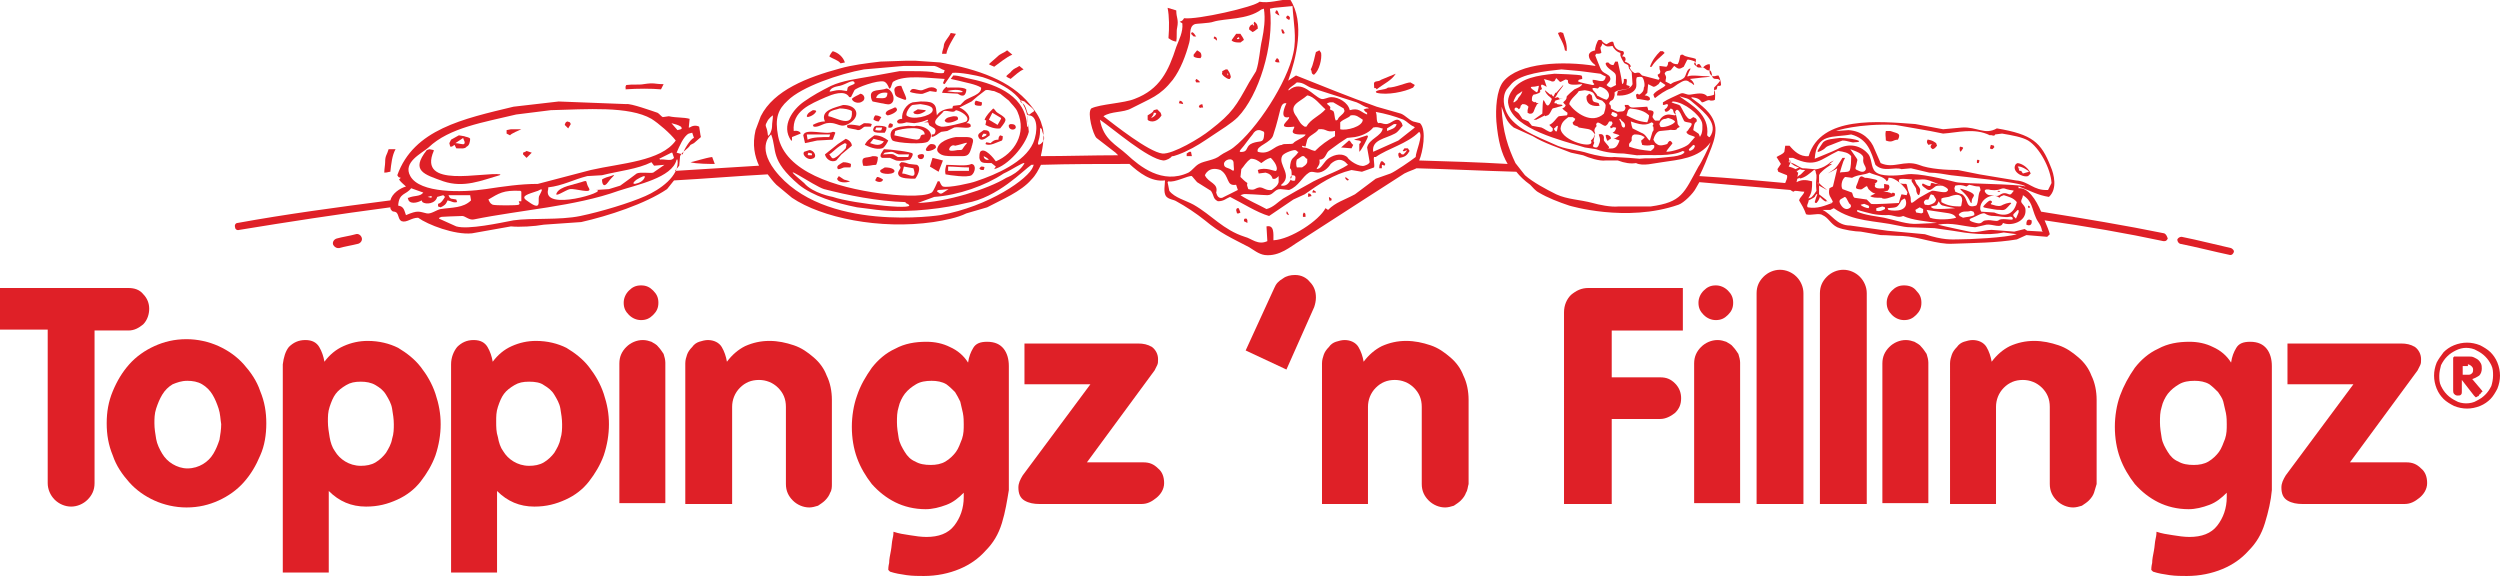 <?xml version="1.0" encoding="utf-8"?>
<!-- Generator: Adobe Illustrator 19.0.0, SVG Export Plug-In . SVG Version: 6.00 Build 0)  -->
<svg version="1.1" id="Layer_1" xmlns="http://www.w3.org/2000/svg" xmlns:xlink="http://www.w3.org/1999/xlink" x="0px" y="0px"
	 viewBox="0 0 288.2 66.4" style="enable-background:new 0 0 288.2 66.4;" xml:space="preserve">
<style type="text/css">
	.st0{fill:#DF2027;}
	.st1{fill-rule:evenodd;clip-rule:evenodd;fill:#DF2027;}
</style>
<g>
	<g id="XMLID_95_">
		<path id="XMLID_138_" class="st0" d="M16.5,37.4c-0.5,0.4-1,0.7-1.7,0.7h-3.9v17.6c0,0.8-0.3,1.4-0.8,1.9
			c-0.5,0.5-1.2,0.8-1.9,0.8c-0.7,0-1.4-0.3-1.9-0.8c-0.5-0.5-0.8-1.2-0.8-1.9V38H0l0-4.8h14.8c0.7,0,1.3,0.2,1.7,0.7
			c0.5,0.5,0.7,1.1,0.7,1.7S17,36.9,16.5,37.4z"/>
		<path id="XMLID_135_" class="st0" d="M30,52.5c-0.5,1.2-1.1,2.2-1.9,3.1c-0.8,0.9-1.8,1.6-2.9,2.1c-1.1,0.5-2.3,0.8-3.7,0.8
			c-1.3,0-2.6-0.3-3.7-0.8c-1.1-0.5-2.1-1.2-2.9-2.1c-0.8-0.9-1.5-1.9-1.9-3.1c-0.5-1.2-0.7-2.4-0.7-3.7c0-1.3,0.2-2.5,0.7-3.7
			c0.5-1.2,1.1-2.2,1.9-3.1c0.8-0.9,1.8-1.6,2.9-2.1c1.1-0.5,2.3-0.8,3.7-0.8c1.3,0,2.6,0.3,3.7,0.8c1.1,0.5,2.1,1.2,2.9,2.1
			c0.8,0.9,1.5,1.9,1.9,3.1c0.5,1.2,0.7,2.4,0.7,3.7C30.7,50.1,30.5,51.4,30,52.5z M25.2,47.1c-0.2-0.6-0.4-1.1-0.7-1.6
			c-0.3-0.5-0.7-0.9-1.2-1.2c-0.5-0.3-1.1-0.4-1.7-0.4c-0.7,0-1.2,0.2-1.7,0.4c-0.5,0.3-0.9,0.7-1.2,1.2c-0.3,0.5-0.5,1-0.7,1.6
			c-0.2,0.6-0.2,1.2-0.2,1.7c0,0.6,0.1,1.2,0.2,1.8c0.1,0.6,0.4,1.2,0.7,1.7s0.7,0.9,1.2,1.2c0.5,0.3,1.1,0.5,1.7,0.5
			c0.7,0,1.3-0.2,1.8-0.5c0.5-0.3,0.9-0.7,1.2-1.2c0.3-0.5,0.5-1,0.7-1.6c0.1-0.6,0.2-1.2,0.2-1.8C25.4,48.3,25.4,47.7,25.2,47.1z"
			/>
		<path id="XMLID_132_" class="st0" d="M33.3,40c0.5-0.5,1.1-0.8,1.9-0.8c0.8,0,1.3,0.3,1.6,0.8c0.3,0.5,0.5,1.1,0.6,1.7
			c0.6-0.8,1.3-1.4,2.2-1.8c0.9-0.4,1.8-0.6,2.8-0.6c1.3,0,2.5,0.3,3.5,0.8c1,0.6,1.9,1.3,2.6,2.2c0.7,0.9,1.3,1.9,1.7,3.1
			c0.4,1.2,0.6,2.3,0.6,3.5c0,1.2-0.2,2.4-0.6,3.6c-0.4,1.1-1,2.1-1.7,3c-0.7,0.9-1.6,1.6-2.7,2.1c-1.1,0.5-2.2,0.8-3.6,0.8
			c-1.7,0-3.1-0.6-4.3-1.8V66h-5.3V42C32.7,41.2,32.9,40.5,33.3,40z M38,50.4c0.1,0.6,0.3,1.2,0.6,1.6c0.3,0.5,0.7,0.9,1.2,1.2
			c0.5,0.3,1.1,0.5,1.8,0.5c0.6,0,1.2-0.1,1.7-0.4c0.5-0.3,0.9-0.7,1.2-1.1c0.3-0.5,0.6-1,0.7-1.6c0.2-0.6,0.2-1.2,0.2-1.7
			c0-0.6-0.1-1.2-0.2-1.8c-0.1-0.6-0.4-1.1-0.7-1.6c-0.3-0.5-0.7-0.8-1.2-1.1c-0.5-0.3-1.1-0.4-1.7-0.4c-0.7,0-1.2,0.1-1.7,0.4
			c-0.5,0.3-0.9,0.6-1.2,1c-0.3,0.4-0.5,0.9-0.7,1.5c-0.2,0.6-0.2,1.1-0.2,1.7C37.8,49.2,37.9,49.8,38,50.4z"/>
		<path id="XMLID_129_" class="st0" d="M52.7,40c0.5-0.5,1.1-0.8,1.9-0.8c0.8,0,1.3,0.3,1.6,0.8c0.3,0.5,0.5,1.1,0.6,1.7
			c0.6-0.8,1.3-1.4,2.2-1.8c0.9-0.4,1.8-0.6,2.8-0.6c1.3,0,2.5,0.3,3.5,0.8c1,0.6,1.9,1.3,2.6,2.2c0.7,0.9,1.3,1.9,1.7,3.1
			c0.4,1.2,0.6,2.3,0.6,3.5c0,1.2-0.2,2.4-0.6,3.6c-0.4,1.1-1,2.1-1.7,3c-0.7,0.9-1.6,1.6-2.7,2.1c-1.1,0.5-2.2,0.8-3.6,0.8
			c-1.7,0-3.1-0.6-4.3-1.8V66H52V42C52,41.2,52.3,40.5,52.7,40z M57.4,50.4c0.1,0.6,0.3,1.2,0.6,1.6c0.3,0.5,0.7,0.9,1.2,1.2
			c0.5,0.3,1.1,0.5,1.8,0.5c0.6,0,1.2-0.1,1.7-0.4c0.5-0.3,0.9-0.7,1.2-1.1c0.3-0.5,0.6-1,0.7-1.6c0.2-0.6,0.2-1.2,0.2-1.7
			c0-0.6-0.1-1.2-0.2-1.8c-0.1-0.6-0.4-1.1-0.7-1.6c-0.3-0.5-0.7-0.8-1.2-1.1C62.3,44.1,61.7,44,61,44c-0.7,0-1.2,0.1-1.7,0.4
			c-0.5,0.3-0.9,0.6-1.2,1c-0.3,0.4-0.5,0.9-0.7,1.5c-0.2,0.6-0.2,1.1-0.2,1.7C57.2,49.2,57.2,49.8,57.4,50.4z"/>
		<path id="XMLID_126_" class="st0" d="M71.4,58.1V41.9c0-0.8,0.3-1.4,0.8-1.9c0.5-0.5,1.2-0.8,1.9-0.8c0.4,0,0.7,0.1,1,0.2
			c0.3,0.2,0.6,0.3,0.8,0.6c0.2,0.2,0.4,0.5,0.6,0.8c0.1,0.3,0.2,0.7,0.2,1v16.2H71.4z M75.3,33.5c0.4,0.4,0.6,0.8,0.6,1.4
			c0,0.6-0.2,1-0.6,1.4c-0.4,0.4-0.8,0.6-1.4,0.6c-0.5,0-1-0.2-1.4-0.6c-0.4-0.4-0.6-0.8-0.6-1.4c0-0.5,0.2-1,0.6-1.4
			c0.4-0.4,0.8-0.6,1.4-0.6C74.5,32.9,74.9,33.1,75.3,33.5z"/>
		<path id="XMLID_124_" class="st0" d="M95.7,56.8c-0.1,0.3-0.3,0.6-0.6,0.9c-0.2,0.2-0.5,0.4-0.8,0.6c-0.3,0.1-0.7,0.2-1,0.2
			c-0.7,0-1.4-0.3-1.9-0.8c-0.5-0.5-0.8-1.1-0.8-1.9v-8.9c0-0.9-0.3-1.6-0.9-2.2c-0.6-0.6-1.4-0.9-2.2-0.9c-0.9,0-1.6,0.3-2.2,0.9
			c-0.6,0.6-0.9,1.4-0.9,2.2v11.2H79V41.9c0-0.4,0.1-0.7,0.2-1c0.1-0.3,0.3-0.6,0.6-0.9c0.2-0.3,0.5-0.5,0.8-0.6
			c0.3-0.1,0.7-0.2,1-0.2c0.7,0,1.3,0.3,1.6,0.8c0.3,0.5,0.5,1.1,0.6,1.7c0.6-0.8,1.3-1.4,2.1-1.8c0.9-0.4,1.8-0.6,2.8-0.6
			c1,0,1.9,0.2,2.8,0.5c0.9,0.3,1.6,0.8,2.3,1.4c0.7,0.6,1.2,1.3,1.5,2.1c0.4,0.8,0.6,1.8,0.6,2.8v9.7
			C95.9,56.1,95.9,56.5,95.7,56.8z"/>
		<path id="XMLID_121_" class="st0" d="M115.5,60.3c-0.4,1.3-1,2.3-1.9,3.2c-0.8,0.9-1.8,1.6-3,2.1c-1.2,0.5-2.6,0.8-4.1,0.8
			c-0.6,0-1.3,0-2-0.1c-0.7-0.1-1.3-0.2-1.9-0.4c0,0-0.1-0.1-0.1-0.1c0,0-0.1-0.1-0.1-0.1c0-0.1,0-0.4,0.1-0.8
			c0-0.4,0.1-0.9,0.2-1.4c0.1-0.5,0.1-1,0.2-1.4c0.1-0.4,0.1-0.7,0.1-0.8c0.6,0.2,1.2,0.3,1.9,0.4c0.6,0.1,1.3,0.2,1.9,0.2
			c1.4,0,2.5-0.4,3.2-1.3c0.7-0.9,1.1-2,1.1-3.3c0-0.2,0-0.4,0-0.5c-0.6,0.6-1.2,1.1-2,1.4c-0.8,0.3-1.6,0.5-2.4,0.5
			c-1.3,0-2.5-0.3-3.5-0.8c-1-0.5-1.9-1.2-2.7-2.1c-0.7-0.9-1.3-1.9-1.7-3c-0.4-1.1-0.6-2.3-0.6-3.6c0-1.2,0.2-2.5,0.6-3.6
			c0.4-1.2,1-2.2,1.7-3.2c0.7-0.9,1.6-1.7,2.7-2.2c1.1-0.6,2.3-0.8,3.6-0.8c1,0,1.9,0.2,2.7,0.6c0.9,0.4,1.6,1,2.1,1.8
			c0.1-0.7,0.3-1.2,0.6-1.7c0.3-0.5,0.8-0.7,1.6-0.7c0.9,0,1.5,0.3,1.9,0.8c0.4,0.5,0.6,1.2,0.6,2v14.3
			C116.1,57.7,115.9,59,115.5,60.3z M111,47.6c-0.1-0.4-0.2-0.9-0.3-1.3c-0.2-0.4-0.4-0.8-0.6-1.1c-0.3-0.3-0.6-0.6-1-0.9
			c-0.5-0.3-1.1-0.4-1.7-0.4c-0.7,0-1.3,0.1-1.8,0.4c-0.5,0.3-0.9,0.6-1.3,1.1c-0.3,0.4-0.6,1-0.7,1.5c-0.2,0.6-0.2,1.2-0.2,1.8
			c0,0.6,0.1,1.2,0.2,1.8c0.1,0.6,0.4,1.1,0.7,1.6c0.3,0.5,0.7,0.9,1.2,1.1c0.5,0.3,1.1,0.4,1.8,0.4c0.6,0,1.2-0.1,1.7-0.4
			c0.5-0.3,0.9-0.7,1.2-1.1c0.3-0.4,0.5-1,0.7-1.5c0.2-0.6,0.2-1.1,0.2-1.7C111.1,48.6,111.1,48.1,111,47.6z"/>
		<path id="XMLID_119_" class="st0" d="M133.3,57.4c-0.5,0.4-1,0.7-1.7,0.7h-11.8c-0.6,0-1.2-0.1-1.7-0.4c-0.5-0.3-0.7-0.8-0.7-1.5
			c0-0.5,0.2-0.9,0.5-1.4l7.8-10.5h-7.6v-4.7h13.1c0.6,0,1.1,0.1,1.6,0.4c0.4,0.3,0.7,0.8,0.7,1.4c0,0.3,0,0.5-0.1,0.7
			c-0.1,0.2-0.2,0.4-0.3,0.6l-7.8,10.6h6.5c0.7,0,1.2,0.2,1.7,0.7c0.5,0.4,0.7,1,0.7,1.7S133.8,57,133.3,57.4z"/>
		<path id="XMLID_117_" class="st0" d="M146.9,33.2c0.2-0.5,0.5-0.8,1-1.1c0.4-0.3,0.9-0.4,1.4-0.4c0.7,0,1.3,0.3,1.7,0.8
			c0.5,0.5,0.7,1.1,0.7,1.8c0,0.4-0.1,0.8-0.2,1.1l-3.2,7.2l-4.7-2.2L146.9,33.2z"/>
		<path id="XMLID_115_" class="st0" d="M169,56.8c-0.1,0.3-0.3,0.6-0.6,0.9c-0.2,0.2-0.5,0.4-0.8,0.6c-0.3,0.1-0.7,0.2-1,0.2
			c-0.7,0-1.4-0.3-1.9-0.8c-0.5-0.5-0.8-1.1-0.8-1.9v-8.9c0-0.9-0.3-1.6-0.9-2.2c-0.6-0.6-1.4-0.9-2.2-0.9c-0.9,0-1.6,0.3-2.2,0.9
			c-0.6,0.6-0.9,1.4-0.9,2.2v11.2h-5.3V41.9c0-0.4,0.1-0.7,0.2-1c0.1-0.3,0.3-0.6,0.6-0.9c0.2-0.3,0.5-0.5,0.8-0.6
			c0.3-0.1,0.7-0.2,1-0.2c0.7,0,1.3,0.3,1.6,0.8c0.3,0.5,0.5,1.1,0.6,1.7c0.6-0.8,1.3-1.4,2.1-1.8c0.9-0.4,1.8-0.6,2.8-0.6
			c1,0,1.9,0.2,2.8,0.5c0.9,0.3,1.6,0.8,2.3,1.4c0.7,0.6,1.2,1.3,1.5,2.1c0.4,0.8,0.6,1.8,0.6,2.8v9.7
			C169.2,56.1,169.2,56.5,169,56.8z"/>
		<path id="XMLID_113_" class="st0" d="M185.8,38.1v5.4h5.6c0.7,0,1.2,0.2,1.7,0.7c0.5,0.5,0.7,1.1,0.7,1.7c0,0.7-0.2,1.2-0.7,1.7
			c-0.5,0.4-1.1,0.7-1.7,0.7h-5.6v9.8h-5.5V36c0-0.8,0.3-1.5,0.8-2c0.6-0.5,1.2-0.8,2-0.8H194v4.9H185.8z"/>
		<path id="XMLID_110_" class="st0" d="M195.3,58.1V41.9c0-0.8,0.3-1.4,0.8-1.9c0.5-0.5,1.2-0.8,1.9-0.8c0.4,0,0.7,0.1,1,0.2
			c0.3,0.2,0.6,0.3,0.8,0.6c0.2,0.2,0.4,0.5,0.6,0.8c0.1,0.3,0.2,0.7,0.2,1v16.2H195.3z M199.2,33.5c0.4,0.4,0.6,0.8,0.6,1.4
			c0,0.6-0.2,1-0.6,1.4c-0.4,0.4-0.8,0.6-1.4,0.6c-0.5,0-1-0.2-1.4-0.6c-0.4-0.4-0.6-0.8-0.6-1.4c0-0.5,0.2-1,0.6-1.4
			c0.4-0.4,0.8-0.6,1.4-0.6C198.3,32.9,198.8,33.1,199.2,33.5z"/>
		<path id="XMLID_108_" class="st0" d="M202.5,58.1V33.8c0-0.8,0.3-1.4,0.8-1.9c0.5-0.5,1.2-0.8,1.9-0.8c0.7,0,1.4,0.3,1.9,0.8
			c0.5,0.5,0.8,1.2,0.8,1.9v24.3L202.5,58.1z"/>
		<path id="XMLID_106_" class="st0" d="M209.8,58.1V33.8c0-0.8,0.3-1.4,0.8-1.9c0.5-0.5,1.2-0.8,1.9-0.8c0.7,0,1.4,0.3,1.9,0.8
			c0.5,0.5,0.8,1.2,0.8,1.9v24.3L209.8,58.1z"/>
		<path id="XMLID_103_" class="st0" d="M217,58.1V41.9c0-0.8,0.3-1.4,0.8-1.9c0.5-0.5,1.2-0.8,1.9-0.8c0.4,0,0.7,0.1,1,0.2
			c0.3,0.2,0.6,0.3,0.8,0.6c0.2,0.2,0.4,0.5,0.6,0.8c0.1,0.3,0.2,0.7,0.2,1v16.2H217z M220.9,33.5c0.4,0.4,0.6,0.8,0.6,1.4
			c0,0.6-0.2,1-0.6,1.4c-0.4,0.4-0.8,0.6-1.4,0.6c-0.5,0-1-0.2-1.4-0.6c-0.4-0.4-0.6-0.8-0.6-1.4c0-0.5,0.2-1,0.6-1.4
			c0.4-0.4,0.8-0.6,1.4-0.6C220.1,32.9,220.6,33.1,220.9,33.5z"/>
		<path id="XMLID_101_" class="st0" d="M241.4,56.8c-0.1,0.3-0.3,0.6-0.6,0.9c-0.2,0.2-0.5,0.4-0.8,0.6c-0.3,0.1-0.7,0.2-1,0.2
			c-0.7,0-1.4-0.3-1.9-0.8c-0.5-0.5-0.8-1.1-0.8-1.9v-8.9c0-0.9-0.3-1.6-0.9-2.2c-0.6-0.6-1.4-0.9-2.2-0.9c-0.9,0-1.6,0.3-2.2,0.9
			c-0.6,0.6-0.9,1.4-0.9,2.2v11.2h-5.3V41.9c0-0.4,0.1-0.7,0.2-1c0.1-0.3,0.3-0.6,0.6-0.9c0.2-0.3,0.5-0.5,0.8-0.6
			c0.3-0.1,0.7-0.2,1-0.2c0.7,0,1.3,0.3,1.6,0.8c0.3,0.5,0.5,1.1,0.6,1.7c0.6-0.8,1.3-1.4,2.1-1.8c0.9-0.4,1.8-0.6,2.8-0.6
			c1,0,1.9,0.2,2.8,0.5c0.9,0.3,1.6,0.8,2.3,1.4c0.7,0.6,1.2,1.3,1.5,2.1c0.4,0.8,0.6,1.8,0.6,2.8v9.7
			C241.6,56.1,241.5,56.5,241.4,56.8z"/>
		<path id="XMLID_98_" class="st0" d="M261.1,60.3c-0.4,1.3-1,2.3-1.9,3.2c-0.8,0.9-1.8,1.6-3,2.1c-1.2,0.5-2.6,0.8-4.1,0.8
			c-0.6,0-1.3,0-2-0.1c-0.7-0.1-1.3-0.2-1.9-0.4c0,0-0.1-0.1-0.1-0.1c0,0-0.1-0.1-0.1-0.1c0-0.1,0-0.4,0.1-0.8
			c0-0.4,0.1-0.9,0.2-1.4c0.1-0.5,0.1-1,0.2-1.4c0.1-0.4,0.1-0.7,0.1-0.8c0.6,0.2,1.2,0.3,1.9,0.4c0.6,0.1,1.3,0.2,1.9,0.2
			c1.4,0,2.5-0.4,3.2-1.3c0.7-0.9,1.1-2,1.1-3.3c0-0.2,0-0.4,0-0.5c-0.6,0.6-1.2,1.1-2,1.4c-0.8,0.3-1.6,0.5-2.4,0.5
			c-1.3,0-2.5-0.3-3.5-0.8c-1-0.5-1.9-1.2-2.7-2.1c-0.7-0.9-1.3-1.9-1.7-3c-0.4-1.1-0.6-2.3-0.6-3.6c0-1.2,0.2-2.5,0.6-3.6
			s1-2.2,1.7-3.2c0.7-0.9,1.6-1.7,2.7-2.2c1.1-0.6,2.3-0.8,3.6-0.8c1,0,1.9,0.2,2.7,0.6c0.9,0.4,1.6,1,2.1,1.8
			c0.1-0.7,0.3-1.2,0.6-1.7c0.3-0.5,0.8-0.7,1.6-0.7c0.9,0,1.5,0.3,1.9,0.8c0.4,0.5,0.6,1.2,0.6,2v14.3
			C261.8,57.7,261.5,59,261.1,60.3z M256.6,47.6c-0.1-0.4-0.2-0.9-0.3-1.3c-0.1-0.4-0.4-0.8-0.6-1.1c-0.3-0.3-0.6-0.6-1-0.9
			c-0.5-0.3-1.1-0.4-1.7-0.4c-0.7,0-1.3,0.1-1.8,0.4c-0.5,0.3-0.9,0.6-1.3,1.1c-0.3,0.4-0.6,1-0.7,1.5c-0.2,0.6-0.2,1.2-0.2,1.8
			c0,0.6,0.1,1.2,0.2,1.8c0.1,0.6,0.4,1.1,0.7,1.6c0.3,0.5,0.7,0.9,1.2,1.1c0.5,0.3,1.1,0.4,1.8,0.4c0.6,0,1.2-0.1,1.7-0.4
			c0.5-0.3,0.9-0.7,1.2-1.1c0.3-0.4,0.5-1,0.7-1.5c0.2-0.6,0.2-1.1,0.2-1.7C256.7,48.6,256.7,48.1,256.6,47.6z"/>
		<path id="XMLID_96_" class="st0" d="M278.9,57.4c-0.5,0.4-1,0.7-1.7,0.7h-11.8c-0.6,0-1.2-0.1-1.7-0.4c-0.5-0.3-0.7-0.8-0.7-1.5
			c0-0.5,0.2-0.9,0.5-1.4l7.8-10.5h-7.6v-4.7h13.1c0.6,0,1.1,0.1,1.6,0.4c0.4,0.3,0.7,0.8,0.7,1.4c0,0.3,0,0.5-0.1,0.7
			c-0.1,0.2-0.2,0.4-0.3,0.6l-7.8,10.6h6.5c0.7,0,1.2,0.2,1.7,0.7c0.5,0.4,0.7,1,0.7,1.7S279.4,57,278.9,57.4z"/>
	</g>
	<g>
		<g>
			<path class="st0" d="M286.1,45l-1.1-1.3c0.3-0.1,0.5-0.2,0.8-0.4c0.2-0.2,0.3-0.5,0.3-0.8c0-0.2,0-0.4-0.1-0.6
				c-0.1-0.2-0.2-0.3-0.3-0.4c-0.1-0.1-0.3-0.2-0.5-0.3c-0.2-0.1-0.4-0.1-0.6-0.1H283c0,0,0,0-0.1,0c0,0,0,0.1-0.1,0.1
				c0,0,0,0.1,0,0.1s0,0.1,0,0.1v3.6c0,0.1,0,0.3,0.1,0.4c0.1,0.1,0.2,0.2,0.4,0.2s0.3,0,0.4-0.1c0.1-0.1,0.1-0.2,0.1-0.3v-1.4
				l1.4,1.8c0,0,0,0,0.1,0.1c0,0,0.1,0.1,0.1,0.1c0,0,0.1,0,0.2-0.1c0.1,0,0.2-0.1,0.2-0.2c0.1-0.1,0.2-0.1,0.2-0.2
				c0.1-0.1,0.1-0.1,0.1-0.1C286.2,45.2,286.2,45.1,286.1,45C286.1,45.1,286.1,45,286.1,45z M284.5,42c0.1,0,0.3,0.1,0.4,0.2
				c0.1,0.1,0.2,0.2,0.2,0.4c0,0.1,0,0.3-0.1,0.4c-0.1,0.1-0.2,0.2-0.4,0.2h-0.7v-1H284.5z"/>
			<path class="st0" d="M287.9,41.8c-0.2-0.5-0.5-0.9-0.8-1.2c-0.3-0.3-0.8-0.6-1.2-0.8c-0.5-0.2-1-0.3-1.5-0.3s-1,0.1-1.5,0.3
				c-0.5,0.2-0.9,0.5-1.2,0.8c-0.3,0.4-0.6,0.8-0.8,1.2c-0.2,0.5-0.3,1-0.3,1.5c0,0.5,0.1,1,0.3,1.5c0.2,0.5,0.5,0.9,0.8,1.2
				c0.3,0.3,0.8,0.6,1.2,0.8c0.5,0.2,1,0.3,1.5,0.3s1-0.1,1.5-0.3c0.5-0.2,0.9-0.5,1.2-0.8c0.3-0.3,0.6-0.8,0.8-1.2
				c0.2-0.5,0.3-1,0.3-1.5S288.1,42.3,287.9,41.8z M284.3,46.5c-0.4,0-0.9-0.1-1.2-0.3c-0.4-0.2-0.7-0.4-1-0.7
				c-0.3-0.3-0.5-0.6-0.7-1c-0.2-0.4-0.2-0.8-0.2-1.2c0-0.4,0.1-0.8,0.2-1.2c0.2-0.4,0.4-0.7,0.7-1c0.3-0.3,0.6-0.5,1-0.7
				c0.4-0.2,0.8-0.3,1.2-0.3s0.9,0.1,1.2,0.3c0.4,0.2,0.7,0.4,1,0.7c0.3,0.3,0.5,0.6,0.7,1c0.2,0.4,0.2,0.8,0.2,1.2
				c0,0.4-0.1,0.9-0.2,1.2c-0.2,0.4-0.4,0.7-0.7,1c-0.3,0.3-0.6,0.5-1,0.7C285.2,46.4,284.7,46.5,284.3,46.5z"/>
		</g>
	</g>
	<g>
		<path class="st1" d="M257.1,29.4c0.2,0,0.3-0.1,0.4-0.3c0.1-0.2-0.1-0.4-0.3-0.5c-1.8-0.4-3.7-0.9-5.7-1.3c-0.2,0-0.4,0.1-0.5,0.3
			c0,0.2,0.1,0.4,0.3,0.5C253.3,28.5,255.2,29,257.1,29.4C257,29.4,257,29.4,257.1,29.4z"/>
		<path class="st1" d="M97.4,7.2c-0.2-0.6-0.7-1.1-1.4-1.3c-0.2,0.2-0.3,0.4-0.4,0.6c0.4,0.3,1,0.4,1.3,0.8L97.4,7.2z"/>
		<path class="st1" d="M105.3,12.9c0,0.1,0,0.1,0.1,0.2c0.5,0.2,1-0.1,1.3-0.3l0-0.1l-0.9-0.1L105.3,12.9z"/>
		<path class="st1" d="M108.9,13.9c0.2,0.5,1.2,0.1,1.5-0.1c0.1-0.1,0-0.2,0-0.3c-0.1-0.1-0.2-0.1-0.5-0.1
			C109.5,13.5,109.1,13.5,108.9,13.9z"/>
		<path class="st1" d="M100.9,20.8c0.2,0.2,0.8,0.3,0.9-0.1c-0.2-0.1-0.4-0.3-0.7-0.3C101,20.6,100.9,20.7,100.9,20.8z"/>
		<path class="st1" d="M96.7,20.3l-0.2,0.3c0.1,0.5,1.1,0.5,1.5,0.3l0,0l-0.7-0.2L96.7,20.3z"/>
		<path class="st1" d="M112.9,19.4L112.9,19.4c0.1,0.2,0.2,0.2,0.5,0.2l0.1-0.3c-0.1-0.1-0.2-0.1-0.4-0.1L112.9,19.4z"/>
		<path class="st1" d="M97.4,19.3l0.6,0c0.1,0,0.1-0.3,0.1-0.4c-0.2-0.1-0.5-0.2-0.9-0.2c-0.3,0.2-0.9,0.4-0.6,0.8
			C97,19.5,97.1,19.3,97.4,19.3z"/>
		<path class="st1" d="M101.2,18.1c-0.2-0.1-0.3-0.1-0.6-0.1c-0.8,0.3-1.4-0.1-1.1,1.1c0.6,0.1,1-0.1,1.5-0.1
			C101.1,18.8,101.2,18.5,101.2,18.1z"/>
		<path class="st1" d="M106,17.8l-0.2,0.1c-0.1,0.5,0.6,0.6,0.7,0.2C106.6,17.8,106.4,17.7,106,17.8z"/>
		<path class="st1" d="M115.3,15.6c-0.1,0.1-0.2,0.2-0.2,0.5c-0.5,0-0.7,0.2-0.9,0.4l-0.5-0.1l-0.1,0.2c0.5,0.3,1.3-0.2,1.9-0.4
			c0.1-0.1,0.1-0.4,0.1-0.5L115.3,15.6z"/>
		<path class="st1" d="M100.4,14.6l0.1-0.3c-0.2-0.1-0.6-0.1-0.9-0.1c-0.2,0.1-0.3,0.2-0.5,0.3c-0.1,0-1.8-0.4-1.4,0.2
			c0,0.1,1,0.2,1.2,0.3c0.4,0,0.5-0.3,0.8-0.4L100.4,14.6z"/>
		<path class="st1" d="M102.9,14.3l-0.3-0.1c-0.1,0.1-0.2,0.2-0.2,0.5C102.8,14.8,103,14.6,102.9,14.3z"/>
		<path class="st1" d="M101.6,13.5c-0.2-0.1-0.4-0.2-0.7-0.2c-0.1,0.1-0.2,0.3-0.2,0.5c0.2,0.1,0.3,0.2,0.6,0.2L101.6,13.5z"/>
		<path class="st1" d="M94.1,12.8c-0.1-0.1-0.2-0.1-0.4-0.1c-0.3,0.2-0.6,0.3-0.7,0.7l0.1,0.1C93.6,13.4,94,13.1,94.1,12.8z"/>
		<path class="st1" d="M102.1,13.1c0,0.1,0.1,0.1,0.2,0.2c0.3,0,1.2-0.4,1.1-0.7l-0.1-0.2l-0.2,0C102.8,12.6,102.1,12.7,102.1,13.1z
			"/>
		<path class="st1" d="M113.1,12.2c0.1-0.1,0.1-0.2,0.1-0.4l-0.7-0.2c-0.1,0.1-0.2,0.3-0.1,0.5C112.6,12.2,112.9,12.2,113.1,12.2z"
			/>
		<path class="st1" d="M99.4,11.7c0.4-0.2,0.3-0.8-0.2-0.9c-0.3,0.2-0.7,0.3-1,0.6C98.3,11.8,99,12,99.4,11.7z"/>
		<path class="st1" d="M106.4,10.8l0.8-0.3l0.7,0.1c0.1,0,0.1-0.2,0.1-0.3c-0.2-0.2-0.5-0.3-0.9-0.2l-0.8,0.3
			c-0.5,0.1-1.2-0.5-1.4,0.2C105.1,10.7,106.2,10.9,106.4,10.8z"/>
		<path class="st1" d="M105.7,19l-0.9-0.1c-0.3-0.1-0.5-0.2-0.9-0.2c-0.5,0.4,0,0.4-0.1,0.7c-0.1,0.2-0.4,0.5-0.2,0.8
			c0.2,0.4,1.3,0.4,1.9,0.4C105.7,20.4,106.3,19.3,105.7,19z M104,20l0.2-0.8l1.1,0.2l0,0C105.8,20.9,104.7,20,104,20z"/>
		<path class="st1" d="M112,18.9c-0.6,0.3-2,0.1-2.9,0.1c-0.1,0.3-0.2,0.7-0.1,1.1c0.5,0.1,2.5,0.4,3,0.1
			C112.4,19.9,112.6,19,112,18.9z M111.7,19.7l-2.4,0l0-0.5c0.7,0,1.5,0.1,2.4,0.1L111.7,19.7z"/>
		<path class="st1" d="M93.8,14.6c0.5,0.1,1-0.3,1.5-0.4c1.4-0.2,1.5,0.8,2.8-0.1c1.1-0.8,0.7-2-0.9-2c-0.9,0.3-2.7,0.6-2.1,1.9
			c-0.6,0-1,0.2-1.4,0.4L93.8,14.6z M96.8,12.5c0.5,0,1.1,0.1,1.4,0.3c0.2,2.1-1.9,0.7-2.7,0.6l0,0C95.4,12.7,96.3,12.7,96.8,12.5z"
			/>
		<path class="st1" d="M102.7,15.3c-0.1,0.3,0,0.7,0.2,0.9c0.5,0.3,3.7,0.5,4.1,0.1c0.9-0.9-0.2-1.8-1.4-1.8c-0.2,0.1-0.6,0-0.9,0
			C103.9,14.6,102.9,14.6,102.7,15.3z M103.2,15.1c0.7-0.3,3.4-0.7,3.4,0.4c-0.8,0-0.2,0.5-0.9,0.6c-0.3,0-2.2-0.4-2.6-0.5
			L103.2,15.1z"/>
		<path class="st1" d="M97.5,16l-0.9,0.6l-1.5,1.2c0.1,0.5,0.7,1,1.3,0.7l0.6-0.7l1.2-1C98.2,16.4,97.8,16.1,97.5,16z M97.5,17.1
			c-0.3,0.3-1.3,1.4-1.6,1.1l-0.3-0.4c0.6-0.4,0.8-0.8,1.8-1.3l0.2,0.1l0,0L97.5,17.1z"/>
		<path class="st1" d="M101.6,11.9c0.2,0,0.7,0.2,1,0.1c0.8-0.3,0.3-1.7-0.4-1.8c-0.7,0.3-1.9,0-1.8,0.9c0,0.2,0.1,0.5,0.2,0.6
			L101.6,11.9z M102.3,10.7c0,0.8-0.5,0.6-1.3,0.6C101.1,10.8,101.7,10.6,102.3,10.7z"/>
		<path class="st1" d="M104.9,18.4c0.1-0.1,0.4-0.5,0.3-0.7c-0.1-0.2-2.7-0.5-3.3-0.5c-0.1,0.2-0.7,0.8-0.2,1l0.9,0l0.7,0.3
			C103.8,18.6,104.4,18.5,104.9,18.4z M103,17.8c-0.3-0.1-0.8,0-1.2,0l0.2-0.2l0.7-0.1c0.4,0,0.5,0.2,0.9,0.3l1.2,0l-0.1,0.3l-1.2,0
			L103,17.8z"/>
		<path class="st1" d="M113.6,14.4c0.4,0.2,1.1,0.5,1.7,0.4c0.9-1.1,0.8-1.1-0.3-1.8c-0.2-0.1-0.3-0.4-0.5-0.5
			c-0.4,0.4-0.8,0.8-1,1.3l0.2,0.1L113.6,14.4z M114.4,13l1,0.6l0,0.1l-0.4,0.7l-1-0.6L114.4,13z"/>
		<path class="st1" d="M93.3,17.3l-0.6,0.2c-0.3,0.4,0.5,1,0.9,0.8C94.3,18.2,93.9,17.3,93.3,17.3z M93.2,17.9l-0.1-0.1l0.1-0.2
			l0.4,0.1l0,0.2L93.2,17.9z"/>
		<path class="st1" d="M102,15.3c0.1-0.2,0.2-0.3,0.2-0.6c-0.2-0.2-0.7-0.2-1.2-0.2l-0.2,0.1C100.3,15.4,101.2,15.3,102,15.3z
			 M101,14.7L101,14.7l0.7,0l-0.1,0.3c-0.2,0.1-0.5,0-0.7,0L101,14.7z"/>
		<path class="st1" d="M99.7,16.7c0.4,0.2,1.3,0.6,2,0.4c0.3-0.1,0.6-0.7,0.7-0.9c-0.4-0.3-0.9-0.6-1.6-0.6
			C100.4,15.9,99.9,16.2,99.7,16.7z M100.7,16l1.2,0.3c-0.4,0.6-1,0.4-1.6,0.2L100.7,16z"/>
		<path class="st1" d="M111.1,11c0.2-0.1,0.3-0.4,0.3-0.7c-0.4-0.3-1.5-0.2-2.2-0.2l-0.1-0.1c-0.2,0.2-0.4,0.3-0.5,0.7l1.8,0.1
			C110.6,10.9,110.8,11.1,111.1,11z M111,10.6c-0.3,0.1-1.6,0-1.8-0.1C109.5,10.4,110.7,10.2,111,10.6z"/>
		<path class="st1" d="M114.1,15.6c0-0.5-0.2-0.6-0.7-0.6c-0.2,0.2-0.8,0.4-0.6,0.8C113.1,16.5,113.8,15.8,114.1,15.6z M113.4,15.4
			c0.1,0,0.2,0.1,0.3,0l0,0.2c-0.2,0.1-0.3,0.2-0.5,0.2C113.2,15.6,113.3,15.5,113.4,15.4z"/>
		<path class="st1" d="M96.3,15.3c-0.1-0.1-0.2-0.1-0.3-0.1c-0.8,0.4-3.2-0.5-3.4,0.4l0.2,0.9l1.4-0.3l1.8-0.1L96.3,15.3z
			 M95.6,15.8c-0.9,0-1.9,0-2.5,0.3L93,15.5l2.7,0L95.6,15.8z"/>
		<path class="st1" d="M109.9,18c0.2,0,0.5,0,0.7,0c0.2,0,0.3,0,0.4,0c0.7,0,0.8-0.4,1-1c0-0.1,0.1-0.3,0.1-0.4
			c0.1-0.3,0.1-0.5,0-0.6c-0.2-0.2-0.5-0.2-0.9-0.2l-0.5,0c-0.1,0-0.3,0-0.5,0c-0.1,0-1.8,0.3-2.1,1.2c-0.1,0.2-0.1,0.4,0.1,0.6
			C108.6,18,109.2,18,109.9,18z M109.5,17c0.3-0.4,0.6-0.2,0.6-0.2c1-0.2,1.7-0.6,1.2-0.1c-0.5,0.6-0.2,0.6-0.9,0.6
			C109.8,17.4,109.2,17.5,109.5,17z"/>
		<path class="st1" d="M104,11.4c0.9,0.4,0.3-0.4-0.1-1.5c0,0-0.8-0.1-0.8,0.5C103.2,11.1,103.2,11.1,104,11.4z"/>
		<polygon class="st1" points="107.2,19.2 108.2,19.8 108.7,18.5 107.5,18.2 		"/>
		<path class="st1" d="M107.9,17c0-0.3-0.2-0.4-0.6-0.4l-0.2,0.1C106,17.8,107.7,17.4,107.9,17z"/>
		<path class="st1" d="M102,19.3l-0.5,0.3c-0.3,0.5,1.4,0.6,1.6,0.2C103.2,19.6,102.9,19.3,102,19.3z"/>
		<path class="st1" d="M117.1,14.7c0-0.3-0.2-0.4-0.6-0.4l-0.2,0.1C116.2,15,117,15.1,117.1,14.7z"/>
		<path class="st1" d="M116,8.8c0.2,0.2,0.4,0.2,0.5,0.3c0.5-0.4,1-0.9,1.5-1.1l-0.5-0.4c-0.4,0.3-0.5,0.2-0.9,0.6
			C116.5,8.4,116.1,8.6,116,8.8z"/>
		<path class="st1" d="M110.2,3.9l-0.6-0.1c-0.2,0.5-0.8,1-0.8,1.5c0,0.2-0.2,0.6-0.2,0.9c0.3,0,0.4,0,0.5,0
			C109.2,5.5,109.9,4.4,110.2,3.9z"/>
		<path class="st1" d="M116.7,6.3l-0.6-0.5c-0.5,0.4-0.7,0.3-1.2,0.8c-0.2,0.2-0.6,0.5-0.9,0.8c0.3,0.2,0.5,0.2,0.6,0.3
			C115.3,7.2,116,6.6,116.7,6.3z"/>
		<path class="st1" d="M184.4,12.2l-0.1-0.3c-0.2-0.1-0.5-0.1-0.6-0.2c-0.2-0.2-0.1-0.4-0.2-0.7c-0.1-0.1-0.1-0.1-0.3-0.2
			c-0.1,0.1-0.2,0.2-0.3,0.3C182.8,12.1,183.7,12.3,184.4,12.2z"/>
		<path class="st1" d="M180.6,5.9L180.6,5.9c0.1-0.8-0.2-1.4-0.4-2.1l-0.3-0.1l-0.3,0.1c0.2,0.6,0.7,1.2,0.8,2L180.6,5.9z"/>
		<path class="st1" d="M190.4,7.7c0.4-0.7,1-1.1,1.5-1.6l-0.2-0.2l-0.3,0c-0.5,0.5-0.9,1-1.2,1.8l0.1,0L190.4,7.7z"/>
		<path class="st1" d="M179.5,12c0-0.1-0.1-0.1-0.3-0.1c0,0,0,0,0-0.1c0-0.1,0.1-0.1,0.1-0.2l0.9-0.3l-0.4,0.1l0,0l-0.2-0.2
			l-0.4,0.1l0.1-0.1l0.2-0.3c0-0.2,0.8-1,0.7-1.1l-0.8,0.9c0,0,0,0-0.1,0l-0.2,0.4l0,0c0,0.1-0.2-0.1-0.2-0.2l-0.2,0l-0.6-0.5
			c0,0.2,0.3,0.6,0.6,0.8c0.1,0.1,0.1,0.1,0.2,0.2l0,0c-0.8,2.4-1-2-1.1,1.7l-1,0.7l0.3,0l1-0.5l0,0l0,0.1l0.3-0.1
			c0.3-0.1,0.4-0.6,0.6-0.8l1.1-0.3C180.2,12,179.8,12.1,179.5,12z"/>
		<path class="st1" d="M185.1,15.6c0,0.2,0.2,0.8,0.3,0.6c0.1-0.2,0.5-0.1,0.2-0.5C185.2,15.4,185.1,15.6,185.1,15.6z"/>
		<path class="st1" d="M249.5,26.9c-4.4-0.9-9.2-1.7-14.2-2.5c-0.6-1.4-1.5-2.8-2.6-2.7l0-0.2l0,0c1.4,0.5,2.2,1,3.5,1.2
			c1-0.9,0.6-2.6,0.2-3.5c-1.1-2.8-2.1-3.7-6.2-4.4c-1.4,0.8-2.3-0.2-4-0.1l-2.2,0.2l-3.2-0.6c-4.2-0.3-10.9-1-12.3,3.7
			c-1,0.1-1.7-0.6-2.2-1.2l-0.5,0l-0.1,0.7c-0.2,0.3-0.6,0.4-0.9,0.6l0.5,0.8l-0.4,0.6l0.1,0.3l1,0.4c0.1,0.3-0.1,0.6-0.2,0.9
			c-3.2-0.3-6.5-0.6-9.9-0.8c0.5-1,0.9-2,1.4-3.3c0.3-0.8,0.6-1.8,0.4-2.6c-0.3-1.4-1.6-2.3-2.7-3.1l0-0.1c0.7,0.1,0.9,0.2,1.2,0.6
			c0.3,0,0.7-0.4,1-0.2c0.3,0,0.3,0,0.5-0.1c0-0.3,0.1-0.9-0.1-1.1l0.3-0.1l0.1-0.4l0.3,0l0.1-0.1c0-0.3-0.1-0.8-0.3-1.1
			c-0.3,0-0.5,0.2-0.8,0c-0.1-0.1-0.2-0.2-0.2-0.3c-0.1-0.3,0.1-0.6,0-0.9l0-0.1c-0.4,0-0.6,0.2-0.8,0.4c-0.3-0.1-0.2-0.3-0.4-0.4
			c-0.1-0.1-0.3,0.1-0.4,0.2l-0.1-0.1l-0.1-0.1c0-0.2,0.1-0.2,0.2-0.3l0-0.3c-0.4-0.2-1.2-0.2-1.5-0.5c-0.2,0-0.2,0-0.3,0.1
			c-0.1,0.4-0.1,0.7-0.3,1c-0.4,0-0.6-0.1-0.8-0.3c-0.2,0-0.2,0-0.3,0.1c0,0.3-0.1,0.4-0.2,0.5l-0.8-0.1c0,0.3,0,0.4,0.1,0.6
			c0,0.3-0.1,0.3-0.3,0.4c0,0.2,0.1,0.3,0.2,0.4c0,0.1,0,0.1-0.1,0.2l-1.9-0.5l-0.3-0.3c-0.3-0.1-0.5,0.1-0.6,0
			c-0.2-0.1-0.5-0.4-0.5-0.6c-0.1-0.1,0-0.1,0.1-0.1c0-0.3-0.4-0.5-0.7-0.6l0.1-0.2c0-0.3-0.1-0.4-0.4-0.4l0.2-0.3
			c0-0.2,0-0.2-0.1-0.3c-0.7-0.1-1-0.4-1.1-1l-0.1-0.1c-0.3,0-0.5,0.2-0.7,0.3c-0.3-0.1-0.5-0.3-0.6-0.5l-0.3,0
			c-0.2,0.1-0.5,1.1-0.4,1.2c-0.3,0.1-0.5,0.1-0.7,0.4c-0.2,0.5,0.4,1.1,0.7,1.3l0,0.1c-3.7-0.6-8.8-0.4-10.6,1.8
			c-0.8,1-0.9,3.2-0.8,4.6c0.2,2.3,0.6,3.7,1.3,4.9c-3.4-0.2-6.8-0.3-10.2-0.4c0.4-0.9,0.9-3.5,0.1-4.3l-0.8-0.2
			c-0.5-0.2-0.9-0.7-1.4-0.9l-2.8-0.8c-3.1-1.1-6.3-2.4-9.3-3.6l-0.9,0.6c0.9-2.5,2-6.7,0.2-9.4c-1.3,0.1-2.4,0.5-3.5,0.3
			c-0.6,0.6-7.2,2.1-8.7,1.9c-0.2,0.3-0.2,0.3-0.5,0.4c0.1,0.1,0.2,0.1,0.3,0.2c0.1,1-0.4,1.9-0.7,2.7c-0.9,2.8-1.9,4.9-4.8,6
			c-1.2,0.5-4,0.6-5,1.1c-0.5,0.5,0.2,3,0.6,3.4l2.2,1.7c0.1,0.1,0.2,0.2,0.3,0.3c-3,0-5.9,0.1-8.9,0.1c0,0,0,0,0-0.1
			c0,0,0.6-2.3,0.1-3.5c-0.2-0.9-0.9-1.8-1.4-2.4c-2.2-2.7-5.9-4-10.3-4.8l-2.9-0.2l-1,0l-3,0.1c-1.7,0.2-3.3,0.4-4.7,0.8
			c-3.7,1-7.6,2.5-9.1,5.5l-0.6,1.6c-0.4,1.7-0.1,3,0.4,4.1c-3.3,0.2-6.5,0.4-9.7,0.6l0.5-0.6l0.1-1.1c0.2-0.5,0.9-0.8,1.2-1.3
			L80,16.5l0.8-0.7c-0.1-0.4-0.1-0.7-0.2-1.2c-0.4-0.2-0.8-0.1-1.1,0.1h-0.1l0.1-1c-0.7-0.2-1.5-0.1-2.4-0.3l-0.7,0.1
			c-0.2-0.1-0.4-0.4-0.6-0.5c-0.6-0.2-3.1-1.1-3.6-1l-7.8-0.3l-5.2,0.6c-5.8,1.4-11.5,2.6-13.4,7.9c0.2,0.3,0.1,0.2,0.4,0.3
			l-0.2,0.2c0.3,0.4,0.5,0.5,0.8,0.8c-0.7,0.2-1.6,0.8-1.8,1.6c-6.2,0.8-12.1,1.6-17.6,2.6c-0.2,0-0.4,0.2-0.3,0.5
			c0,0.2,0.2,0.4,0.5,0.3c5.5-0.9,11.3-1.8,17.4-2.6c0,0.1,0,0.2,0.1,0.3c0.2,0.3,0.3,0.1,0.6,0.3c0.3,0.3,0.2,0.8,0.6,1
			c0.6,0.2,1.1-0.4,1.9-0.4c1.1,0.8,4.2,2,6.2,1.8l4.5-0.8c1,0.1,2.7,0,3.8-0.2l4.3-0.3c3.1-0.7,7.4-2.1,9.9-3.8l0.8-1
			c3.6-0.2,7.2-0.5,10.8-0.7c0.3,0.4,0.6,0.8,1,1.2l1.8,1.5c3.4,2.3,10.1,3.7,16.3,2.8c1.3-0.2,2.8-0.5,3.8-1l2.4-0.7
			c1.7-0.9,3.9-1.8,5.1-3.2c0.5-0.5,0.8-1.1,1.1-1.7c3.4-0.1,6.7-0.1,10.2-0.1c1.1,1,2.5,2.1,4.1,1.9c0,0.5-0.2,1.3,0.1,1.8
			c0.3,0.4,0.9,0.4,1.2,0.6c1.1,0.6,2.3,1.4,3.3,2.2c1.8,1.5,3,2,5.1,3.1c0.5,0.3,1.1,0.8,1.8,0.9c1.7,0.2,3-1,4-1.6l7.9-5.1
			l4.2-2.7c0.6-0.3,1-0.4,1.4-0.6c3.9,0.1,7.7,0.3,11.5,0.4c0.4,0.5,0.9,1,1.6,1.5c0.3,0.3,0.6,0.7,1,0.9c1,0.6,2.3,1.1,3.5,1.5
			c0,0,6.6,2,12.6-0.1c0.6-0.2,1.7-1.3,2-1.9c0.1-0.2,0.3-0.5,0.4-0.7c3.6,0.3,7.1,0.6,10.5,0.9c0.1,0.1,0.2,0.1,0.3,0.2
			c0.1,0,0.2-0.1,0.2-0.1c0.4,0,0.7,0.1,1.1,0.1c-0.1,0.4-0.5,0.6-0.6,1c0.3,0.5,0.6,1,0.8,1.6c0.5,0.2,1.5-0.2,1.9,0.1
			c0.7,0.3,0.9,1,1.7,1.4c0.7,0.3,2.1,0.5,2.7,0.5l2.3,0.4c0.8,0,1.6,0.1,2.5,0.1c2,0.1,4,1,5.8,0.9c2.6-0.1,5-0.1,7.4-0.5l1.1-0.5
			l2.4,0.2l0.3-0.3c-0.1-0.4-0.3-0.9-0.6-1.6c4.9,0.7,9.5,1.5,13.7,2.4c0,0,0.1,0,0.1,0c0.2,0,0.3-0.1,0.4-0.3
			C249.8,27.2,249.7,27,249.5,26.9z M79.4,15.4l0.4-0.1l0.2,0.6c-0.4,0.1-1.2,1.4-1.3,1.9l-0.7-0.2C78.3,16.9,78.8,15.7,79.4,15.4z
			 M78.5,14.6c0.1,0.1,0,0,0.1,0.2l-0.1,0.1L78.1,15l-0.7-0.8C77.8,14.3,78.2,14.4,78.5,14.6z M49.4,17c2.4-2.3,6.4-2.9,10.1-3.8
			l4-0.5c4.1-0.1,9-0.5,11.6,1c0.8,0.5,2.2,1.7,2.8,2.5c-1.7,2.4-6.3,2.6-9.8,3.4L62,21.2c-2,0-4,0.3-6,0.6
			c-2.7,0.4-7.6,0.5-8.7-1.5C46.4,18.7,48.6,17.7,49.4,17z M73.4,20l-0.8,0.6l-1.1,0.8l-1.3,0.4l-1.5,0.1c1.7,0.1-6.3,2.6-5.5-0.1
			l0-0.2c1.7-0.2,2.9-0.9,4.5-1.3l1.7-0.1c2-0.5,4.1-0.7,5.7-1.5l0.3,0.4l1.2-0.1c0,0-1.3,0.9-1.3,0.9C75,20,73.8,19.8,73.4,20z
			 M74.3,20.5c-0.2,0.4-0.6,0.6-1.1,0.7c-0.5,0,0.2-0.5,0.2-0.5C73.9,20.4,74.5,20.1,74.3,20.5z M76.1,18.4l-0.1-0.1l1.4-0.7l0.1,0
			l0.2,0.6l-0.1,0.1C77.3,18.6,76.5,18.3,76.1,18.4z M62.4,22.1c-0.3,0.7-0.3,0.3-0.3,1.2c0,0.8-0.7,0.3-1.4-0.2
			c-0.7-0.5,0.1-0.7,1.3-1.1C61.9,22.1,62.7,21.5,62.4,22.1z M59.9,23.5l-0.1,0.1c-0.2,0.1-2.7,0.1-3,0c-0.2-0.1-0.3-0.2-0.4-0.4
			L56.3,23c1.2-0.7,1.7-1.1,3.7-1l0.1,0.1l0,1.1l-0.3,0L59.9,23.5z M49.8,22.7l-0.1,0.1l-0.4-0.1l0.4-0.1L49.8,22.7L49.8,22.7z
			 M46.8,24.8c-0.2-0.5-0.2-1-0.9-1.1c0.1-1.5,0.9-1.2,1.5-2l1.4,0.5c-0.4,0.5-1,0.3-1.7,0.6l-0.1,0l0.1,0.3c0.3,0.5,1.2,0.2,1.5,0
			l0.1,0.2c0.4,0.3,1.5,0.2,1.7-0.6l0.7-0.2l0.2,0.2c-0.2,0.3-0.4,0.7-0.8,0.8l0,0.3l0.3,0.1c0.4-0.2,0.6-0.3,0.8-0.8
			c0.5,0.1,0.6,0.3,1.1,0.2l-0.1-0.3l-0.6-0.1c-0.2-0.1-0.2-0.2-0.3-0.4l2.5,0l0.1,0.6c-0.9,0.9-2.2,0.8-3.5,1
			c-0.5,0.1-1.1,0.6-1.6,0.5C48.3,24.4,48.2,24.2,46.8,24.8z M74.4,22.6c-1.8,0.8-5.1,1.8-7.5,2.3c-2.4,0.5-5.6,0.2-7.7,0.5
			c-1.6,0.3-5.2,1.1-6.6,0.7l-2-0.9c0.1-0.2,0.1-0.1,0.3-0.2c0,0,1.8-0.1,2.4-0.1c0.3,0,0.8,0.5,1.3,0.4c5.4-1.1,11.7-1.5,16.7-3.3
			c2.1-0.7,6.2-1.5,6.7-3.6l0.1,0C78.4,20.3,76,21.9,74.4,22.6z M118.1,11.7c0.5,0.5,1.4,1,1,1.2c-0.4,0.2-0.5,0.6-0.7,0
			c-0.2-0.7-0.3-0.9-0.7-1.1C117.4,11.4,118.1,11.7,118.1,11.7z M88.4,14.1c0.2-0.5,0.7-0.8,0.7-0.8c0,0.5-0.1,0.8-0.1,1.3
			c0,0.5-0.5,1.5-0.5,0.8C88.4,14.5,88.1,14.6,88.4,14.1z M119.1,19.2c-0.5,1.4-5.1,4.6-10.7,5.6c0,0-13.5,2.1-19.1-5.2
			c-2.1-2.8-0.4-4.1-0.4-4.1c0.7,1.8-0.2,2.9,3.2,5.8c1.6,1.3,4.2,2.1,6.7,2.6l1.6,0.2c3.2,0.5,7.3,0.1,10.1-0.5l0.9-0.2
			c3.6-0.6,6.6-3.8,7.5-4.4c0.1,0,0.2,0,0.3,0C119.1,19.1,119.1,19.1,119.1,19.2z M104.4,23.4c2.4,1-6.1,0.1-8.4-0.7
			c0,0-2.3-0.4-3.3-1.6c-3.6-3,1.2,0.4,2.3,0.7c2.7,0.7,6.1,1.4,9.4,1.5L104.4,23.4L104.4,23.4z M115.7,20c0.9-0.4,2.2-1.3,2.4-1.2
			c0,0-0.4,1-2.1,1.7c-2.1,1.3-6.9,2.8-10.2,2.9l1.9-0.7C110.5,22.5,113.6,21.4,115.7,20z M108.2,21.9c0.5,0,1.5-0.2,1,0
			c-0.5,0.3-0.7,0.6-1,0.3C107.8,22,108.2,21.9,108.2,21.9z M119.1,16.5c-1,2.2-4.2,3.6-6.6,4.4c-0.5,0.2-3.2,0.8-3.8,0.6
			c-0.2-0.1-0.3-0.4-0.4-0.6l-0.2,0c-0.1,0.2-0.5,1.2-0.7,1.3c-1,0.6-4.3,0.3-5.9,0.1c-5.2-0.7-11-2.5-11.8-6.6
			c-0.4-2.1,0-3.1,1.1-4.1c1.6-1.6,6-3.1,8.8-3.6l4.6-0.4l3.5,0c0.5,0.1,0.8,0.4,1.2,0.5l-0.1,0.3c-0.2,0.1-1.1,0-1.3-0.1
			c-0.9-0.1-1.6-0.1-2.5-0.1l-1.3,0l-3.3,0.6c-1.7,0.3-3.3,0.5-4.6,1.1c-1.2,0.6-2.1,1.1-3.1,1.8c-1.3,0.9-2.7,2.8-1.5,4.5l0.1,0
			l0-0.4l1-0.4c0-0.2-0.4-0.4-0.8-0.3c-0.2-2.3,1.9-3.1,3.7-3.9c0.7-0.3,2.2-0.9,2.7,0l0.2,0l0.4-0.8c0.2-0.3,2.7-1.2,3.4-1
			c0.3,0.1,0.5,0.5,0.6,0.8l0.1,0c0.2-0.2,0.2-0.7,0.4-0.8c1.3-0.8,4-0.4,5.9-0.3l-0.2,0.5l0.2,0.1l0.9-1.3c0.8-0.1,2.8,0.3,3.5,0.5
			c2.7,0.9,5.4,2.4,5.2,5.7l-0.1,0c-0.1-3.4-3.2-4.8-6.5-5.5c-0.6-0.1-1.3-0.4-2-0.4l-0.3,0.4l0.9,0.2c0.7,0.2,2,0.4,2.6,0.8
			c0.1,0.8-1.4,1.1-1.9,1.5l-0.5,0.5l-0.8,0.1c-0.1,0.1-0.1,0.2-0.1,0.3c-0.8,0-1.5,0.3-1.8,0.8c-0.1-0.6,0-1.1-0.5-1.4
			c-0.3-0.2-0.9-0.2-1.4-0.2l-0.9,0.1c-0.7,0.2-1.3,1.1-1.2,1.9c-0.3,0-0.5,0.1-0.6,0.3l0.1,0.2c0.3,0.1,0.7,0,1-0.1l0.9,0.1
			c0.7-0.1,1.1-0.2,1.5-0.4l0.1,0.1l-0.1,0.1l-0.4,0.1l-0.1,0l0.6,0l0.1,0.3l0.1,0.1c0.3,0.2,0.8,0.3,0.6,0.8
			c-0.1,0.2-0.1,0.2-0.4,0.2l0,0.2l0,0.1c0.5-0.1,0.7-0.4,1.1-0.6l0.7-0.1l0.8-0.4c0.6-0.1,1.2,0.1,1.7,0l0.2-0.1l0-0.2
			c-0.1-0.2-0.3-0.2-0.5-0.2c0.9-0.6-0.2-1.6-0.8-1.8l1.4-0.7l0.7-0.6l0.9-0.7c0.4-0.1,0.7,0.1,1,0.1l0.7,0.3l1,0.8
			c0.3,0.4,0.8,0.8,1,1.3c1.1,2.5-0.4,4.8-2.5,5.7c-0.2-0.3-1.3-1.7-1.8-1.1c-0.1,0.2-0.1,0.5-0.1,0.7c0.1,0.5,0.3,0.6,1,0.6l0.4,0
			l0.5,0.4l-0.2,0.3c1.6-0.4,3.6-2.7,4-4.3l-0.2-2l0.2,0.1C119.6,13.3,119.7,15.1,119.1,16.5z M97.7,10.2c-0.1,0.4,0.1,0.3-0.7,0.2
			c-0.8-0.1-1.6,0.4-1.3,0c0.2-0.4,1.1-0.5,1.1-0.5c0.8-0.2,1.5-0.8,1.7-0.4C98.7,9.8,97.7,9.8,97.7,10.2z M111.4,14
			c-0.1,0.1-2.5,0.7-2.9,0.6c-1.6-0.4,0-1.3,0.3-1.8c0.6-0.1,1.1,0.3,1.4-0.1C110.8,12.8,111.9,13.5,111.4,14z M107.5,12.8
			c-0.2,0.6-2.4,1.1-3,0.5c-0.1-0.3,0.4-1.1,0.7-1.2l0.9-0.1C106.7,12.1,107.7,12.2,107.5,12.8z M114,18.4c-0.3,0.1-0.6-0.1-0.6-0.4
			C113.6,18.1,113.8,18.2,114,18.4L114,18.4z M120.3,16.2c-0.2,0.4-0.8,0.8-0.6,0.1c0.2-0.6,0.2-1.1,0.2-1.4c0-0.3,0.2,0,0.2,0
			C120.2,15.5,120.5,15.8,120.3,16.2z M161.8,13.8c0.4,0.2,0.7,0.6,1.2,0.8l0.1,0.1l-1.9,1.5l-2.9,1.3c-0.2-1.4,1.4-1.5,2.5-2.1
			c0.4-0.2,0.6-0.6,0.9-0.9l-0.1-0.3c-0.6-1-1.2,0.2-1.9,0.1c-0.3,0-0.5-0.2-0.8-0.1c-0.3-0.2-0.1-0.8-0.3-1.3
			C159.7,13.1,160.8,13.4,161.8,13.8z M159.9,14.8l0.8-0.5l0.3,0c-0.1,0.5-0.6,0.6-1.1,0.8L159.9,14.8z M158.3,14.7
			c0.4-0.1,0.7,0,1,0.1l0.1,0c-0.1,0.9-1.6,1.2-1.8,2.2l0.3,1.7c-0.1,0.2-0.3,0.3-0.6,0.4c-0.6,0.2-1.8-0.6-2-1
			c-0.8-0.6-1.8-0.1-2.2,0.2c-0.4,0.3-0.6,0.8-1,1.1l-0.3,0.1l0-0.1c0.2-0.3,0.4-0.5,0.3-1l0.1,0c0.7-0.1,0.6-0.8,1.1-1.1l1.1-0.8
			l0.9-0.6l0.9-0.1C157.3,15.6,158,15.1,158.3,14.7z M148.6,13.5c0.2,0.3-1.8,1.4,0.6,1.1c0.1,0.3-1,1,1.3,0.9c0,0.3-1.2,0.7-1.4,1
			c-0.1,0.2-1.2,0-1.3,0.2c-1,0.1-1.4,1.2-2.8,0.8c-0.3-0.7,1.6-1,1.8-2c0.9-2.7,0.7-3.7,1.5-3.6C148.2,12.1,147.4,13.8,148.6,13.5z
			 M154.2,13.8l-0.2,0.1c-0.2-0.3-0.1-0.8-0.3-1.1l-0.4-0.2c0.2-0.3-0.1-0.4-0.3-0.6l0-0.1l0.3-0.1l0.4,0l1.2,0.7l0.1,0.3
			C154.8,13.3,154.4,13.3,154.2,13.8z M155.7,13.3c0.7-0.1,0.9,0.2,1.4,0.5c0,0.8-1.9,1.3-2.6,1.1l0-0.8
			C154.9,13.7,155.5,13.6,155.7,13.3z M153.9,15.1l0,0.6c-0.9,0.5-1.6,1-2.3,1.7c-0.6-0.1-0.8-0.4-1.4-0.4l-0.1-0.1l0-0.1l0.4,0.1
			l0.2-0.8c0.2-0.5,1-0.7,1.3-1.2C153,14.8,152.8,15.3,153.9,15.1z M148.9,20.2c0.2,0,0.3,0,0.4,0.1c0.1,0.2,0,0.3,0,0.5
			c-0.2,0.1-0.5,0-0.5-0.1c-0.2,0.4-0.5,0.8-1.1,0.7l0-0.1c1.4-1.1-0.4-2.3,0.1-3.3c0.1-0.3,1.1-0.7,1.5-0.7c0.2,0.1,0.1,0,0.3,0.2
			l0.1,0c-0.6,0.9-0.9,0.5-1,1.9C148.9,19.5,148.9,19.8,148.9,20.2z M149.5,18.4l0.6-0.4l0.2,0c0.2,0.1,0.2,0.3,0.4,0.3l0,0.4
			c-0.1,0.3-0.3,0.4-0.6,0.6l-0.6,0C149.4,19,149.4,18.7,149.5,18.4z M150.6,14.6l-0.2,0c-0.5-0.3-0.6-0.6-0.9-1.1
			c-1.1-1.4,0.3-1.7,1.2-2.5c0.8,0.1,1.5,1.1,2.1,1.6C152.1,13.4,151.1,13.7,150.6,14.6z M145.7,15.8c-0.1,0.7-0.5,0.4-1.3,0.7
			c-0.8,0.3-0.5,0.9-1.1,1c-0.7,0.1-0.3-0.2,0.1-0.7c0.4-0.5,0.5-0.7,1-1.3c0.4-0.7,0.9-0.5,1.1-0.4
			C145.7,15.2,145.8,15.1,145.7,15.8z M144.2,18.3c0.5,0,0.8,0.2,1.2,0.5c0.3-0.2,0.6-0.5,1.1-0.6c0.3,0.3,0.7,0.8,0.7,1.3
			c-0.1,0.2,0,0.1-0.1,0.2c-0.1,0.1-1.2-0.5-2.1-0.1l0.1,0.4l0.8-0.1c0.4,0.1,0.7,0.3,0.8,0.7c0.3,0.1,0.5-0.1,0.7-0.3V21
			c-0.1,0.4-0.4,0.6-0.8,0.9c-0.7,0.1-0.9-0.3-1.4-0.3c-0.6,0.1-0.5,0.4-1.3,0.2c-0.1-0.4-0.2-0.4-0.1-0.7c-0.3-0.2-0.5-0.4-0.8-0.7
			l0.1-0.9C143.4,19.2,143.6,18.7,144.2,18.3z M143.3,22.4c0.1-0.1,2.3,0.1,2.8,0.1c0.7,0,0.8-0.7,1.5-0.7l1,0.1
			c1.1-0.4,1.5-1.5,2.3-2c0.3-0.2,0.7,0,1,0c0.6,0,1.2-0.5,1.5-1c1.1-1,1.8-0.1,1.8-0.1l0.2,0.2c-1.4,0.9-3.2,1.4-4.5,2.2
			c-0.9,0.5-2,1.1-3,1.7c-0.6,0.4-1.1,1-1.9,1.2c-0.9-0.5-2.1-1-3-1.6L143.3,22.4z M149.5,9.5c0.9,0,1.1,0.5,1.9,0.7l5,1.6
			c0.5,0.2,0.8,0.5,1.3,0.6l0.1,0.1c-0.3,0-0.3,0-0.5,0.1l-0.1,0c0.1,0.2,0.2,0.3,0.4,0.4l0,0.2c-0.8-0.3-0.9-0.8-2-0.5
			c-0.2-0.9-1.3-1.5-2.1-1.5c-0.5,0-0.8,0.3-1.2,0.2c-0.9-0.3-2.2-2.3-3.7-1l-0.1,0C148.7,10,149.1,9.9,149.5,9.5z M130.4,12.5
			c2.3-1.2,3.3-1.4,4.8-3.3c0.9-1.2,1.5-2.8,1.9-4.3c0.2-0.7-0.1-1.8,0.6-2.1c0.1-0.1,1.7-0.1,2.2-0.3c1.3-0.4,3.9-0.2,5.5-1.4
			l0.3-0.1c0.2,1.2,0,2.5-0.2,3.5c-0.3,1.3-0.3,2.5-0.7,3.7L144,9.5c-1.5,2.7-1.9,3.5-4.5,5.5c-1.1,0.9-4.3,2.8-5.5,2.7
			c-1.6-0.2-5.5-3.3-6.8-4.3C128.1,12.8,129.5,13,130.4,12.5z M129.9,17.8c-1.2-1.1-2.7-1.7-3.1-4c1.6,1.1,5.5,4.5,7.3,4.7
			c0.4,0,0.9-0.3,1-0.5c0.1,0.1,1.3-0.4,1.5-0.5c1.3-0.6,2-1.1,3.2-1.9c0.9-0.6,2.2-1.4,2.9-2.1c2.4-2.5,4.2-8.2,3.7-12.5l0.5-0.1
			l2.1-0.2c0.1,1.8,0.5,3.6,0.1,5.4c-0.7,3.4-4.2,8.8-6.9,10.9c-0.5,0.4-1.1,0.6-1.5,0.9c-0.7,0.6-1.8,0.6-2.5,1
			c-0.5,0.3-0.7,0.7-1.2,1C134,21.3,131.4,19.2,129.9,17.8z M138.9,20.2c0,0,0.4-1.1,1.8-0.6c1.1,0.7,0.6,1.9,1.8,1.7l0.2,0.6
			l-1.8,0.9c-0.4,0.1-0.6-0.2-0.7-0.6C140.5,21.1,139.3,21.1,138.9,20.2z M141.1,18.9c0-0.5,1-0.8,1.1-0.2c0,0.6,0.2,1.2-0.2,0.9
			C141.6,19.3,141.1,19.4,141.1,18.9z M163.2,18.1c-0.5,0.4-2.4,1.7-2.9,1.9l-1.7,0.6l-2.4,1.8c-1.3,0.7-2.2,0.9-3.1,1.8l-0.3-0.2
			c-0.7,1.4-4,3.6-6,3.7c0-0.8,0.1-1.8-0.8-1.6l0.1,1.7c-1.1,0.5-1.8-0.3-2.6-0.5c-2.5-0.8-3.8-2.5-5.9-3.7
			c-0.9-0.5-2.2-0.8-2.8-1.6l-0.2-1l0.1-0.1c0.7,0.2,2.3-0.7,2.7-0.6L138,21l1.6,1c0.4,0.6,0.2,0.9,0.8,1.2c0.7,0,0.9-0.3,1.4-0.5
			c1.4,0.7,3.1,1.8,4.5,2.2l2.8-1.9l1.3-0.6c1.7-1.2,3.3-2.3,5.4-2.8l1.2,0.2l1.4-0.5c0.1-0.3-0.1-0.9,0-1.2l0.2,0
			c1.4-1,3.6-1.5,5-2.9C164.1,15.6,163.2,17.5,163.2,18.1z M195.5,12.1c0.9,0.8,2.7,2.2,1.6,3.7l-0.1,0c-0.1-0.1-0.1-0.1-0.2-0.2
			c0.3-2.4-1.8-3.5-3.2-4.5l0.7,0.2C194.8,11.4,195.1,11.8,195.5,12.1z M192.4,16.3c-0.1,0.1-0.1,0.1-0.2,0.3
			c-0.3,0.1-0.9,0.3-1.2,0c-0.2-0.1-0.3-0.3-0.4-0.5c0.1-0.4,0.4-1,0.8-1l1-0.1c0.3-0.1,0.6,0.1,0.9-0.1c0-0.2,0.6-0.3,0.3-0.3
			l-0.2-0.3c0-0.3-0.2-1.2-0.3-1.4c0.4-0.9,0.9,1,1.1,1.1c0.4,0.2,1.1,0,0.7,0.6c-0.2,0.2-0.3,0.5-0.5,0.6c0.1,0.4,0.7,0.4,1,0.6
			l-0.7,0.8c-0.4,0.4-1.9,0.9-2.6,0.9c0-0.2,0.7-0.9,0.7-1C192.6,16.2,192.5,16.2,192.4,16.3z M190.6,14.6c0,0.3,0.1,0.4-0.1,0.6
			l-0.3,1c-0.3-0.1-0.4-0.7-1-0.9l-1-0.5l-0.1-0.3l-0.1-0.5c1.6,0.6,2,0.3,2.4,0.1C190.9,14.3,190.3,14.5,190.6,14.6z M189.9,14.1
			c-1.1-0.1-1.6-0.4-2.4-0.8l0.1-0.3c0.1-0.4,0.1-0.3,0.3-0.5c1,0.1,1.7,0.3,2.2,0.8C190.1,13.6,190,13.8,189.9,14.1z M187.8,16.6
			c0.1-0.2,0.2-0.2,0.3-0.4c0-0.1,0-0.2,0-0.3c0-0.2,0.1-0.2,0.1-0.3l0.2-0.1c0.3,0,0.7,0,1,0.2l0.2,0.1c-0.1,0.2-0.3,0.3-0.4,0.4
			c0,0.3,0.1,0.3,0.1,0.5c0.3,0.1,0.9,0.1,1.1,0c0.4,0,0.3,0.1,0.3,0.3c-0.1,0.2-0.3,0.3-0.4,0.4c-1-0.1-1.7-0.2-2.5-0.5L187.8,16.6
			z M191.3,14.3c0.1-0.4,0.4-0.6,0.7-0.6l0.3-0.1c0.4,0.1,0.6,0.2,0.8,0.4c-0.1,0.4-1.5,0.8-1.7,0.6
			C191.4,14.5,191.3,14.4,191.3,14.3z M195.2,16.7l0.2,0.1c-0.1,0.4-0.3,0.5-0.6,0.6l-0.1-0.1l0-0.1L195.2,16.7z M195.2,15
			c0.1-0.6,0.1-0.8,0.4-1l0-0.2c-0.1-0.2-0.2-0.2-0.4-0.3l-0.3,0.2c-0.1,0.1-0.4-0.1-0.4-0.2c-0.2-0.1-0.6-1-0.8-1.3
			c-0.2-0.2-0.6-0.2-1-0.4c0.1-0.1,0.1-0.1,0.2-0.1c1.3,0.1,3,1.5,3.3,2.4c0.1,0.3,0.1,1.3-0.2,1.6l0,0.1c-0.1-0.1-0.1-0.3-0.2-0.4
			L195.2,15z M184.1,6.9l-0.2-0.5l0.1-0.2c0.3,0,0.4,0,0.6-0.1c0-0.2-0.1-0.4-0.1-0.6c0-0.1,0.2-0.2,0.2-0.5
			c0.5,0.4,0.5,0.4,1.2,0.3c0.1,0.3,0.5,0.7,0.9,0.8l0,0.3c0,0.1,0.4,0.9,0.5,0.9l0.4,0.2l0.1,0.4l0.3,0.4l0.1,1.4
			c-0.3,0.7-1.1,0.6-1.7,0.8l-0.1,0.5c0.8,0.1,1.8-0.2,2.1-0.7c0.3-0.4,0-1,0.2-1.4c0.1,0,0.4-0.1,0.6,0c0.2,0.1,0.4,1,0.2,1.2
			c0,0.4-0.2,0.6-0.5,0.8c-0.1,0-0.1,0-0.2-0.1l-0.2,0.1c0,0.3,0.1,0.4,0.1,0.5c0.3,0,1.2,0.2,1.3,0.2l0.2-0.1l0-0.2
			c-0.1-0.2-0.4-0.3-0.6-0.3l0.3-0.3l0.1-1l0.6,0.3c0.3,0,0.4-0.2,0.6-0.3l0.2-0.3l0.6,0.4c-0.1,0.3-1.1,0.6-1.4,1.1l0.1,0.3
			l0.1,0.1c0.5-0.4,1.2-0.9,1.8-1.1c0.3-0.1,0.5-0.3,0.8-0.5c0.4-0.2,0.9-0.7,1.4-0.2c0.2,0,0.4,0.3,0.5,0.3c0-0.3-0.3-0.6-0.5-0.7
			l0.9-0.1c0.6-0.1,1.5-0.1,1.4-0.2c-0.9,0-2.1-0.2-2.5,0l-0.1,0l0.2-0.5l0.2-0.4c-0.5,0-0.5,0.9-0.8,1.1c-0.5,0.4-1,0.3-1.5,0.7
			L192,9.4c0-0.4,0.2-0.4-0.1-0.9c0.1-0.4,0.5-0.3,0.7-0.4l0.4-0.5c0.5,0.4,0.6,0.4,1.1,0.1l0.4-0.8c0.1-0.1,0.7,0.1,0.9,0.2
			l0.2,0.6c0.3,0.2,0.6,0,0.8,0.1c0.2,0.1,0.4,0.4,0.7,0.3c0.3,0.1,0.2,0.8,0.4,0.9c0.2,0.2,0.5,0,0.7,0.2l0.1,0.1
			c-0.2,0.3-0.5,0.6-0.7,0.8c0,0.3,0,0.6,0,0.8c-0.1,0.1-0.7,0.2-0.8,0.2c-0.4-0.5-1.2-0.3-1.9-0.2c-0.5,0.1-0.8-0.3-1.2-0.1
			c-0.6,0.3-1.4,0.6-2,1l0,0.3c0.3,0,0.3-0.1,0.5-0.1l0.1,0.1c-0.1,0.3-0.2,0.4-0.4,0.5c0,0.6,0.6,0.1,0.7-0.1l0.2,0.1
			c0.2,0.2,0,0.4,0.4,0.6l-0.1,0.1l-0.7-0.1c-0.5,0-0.9,0.3-1.1,0.7l-0.5,0c-0.1-0.1-0.2-0.2-0.3-0.4c0-0.3,0.5-0.8-0.5-0.8
			c0-0.2-0.1-0.3-0.1-0.4c0,0-1.6,0.1-1.6,0.1c-0.4,0-0.4-0.1-0.6-0.3l-0.4,0c0,0.1,0,0.2,0.1,0.3c-0.1,0.6-0.5,0.4-0.9,0.5
			c-0.3-0.1-0.5-0.2-0.8-0.4c0-0.3,0-0.4-0.2-0.5c0.1-0.5,0.3-0.3,0.5-0.6c0.1-0.2,0.2-0.6,0.1-0.7c0.3-0.4,1-0.3,1.6-0.5
			c0.1,0,0.1,0,0.1-0.1l0.1-0.1l-0.1-0.1l-0.3-0.1c0-0.3,0.1-0.5,0-0.7c-0.2,0-0.2,0-0.3,0c0,0.3,0,0.5-0.2,0.6
			c-0.1-1-0.3-1.6-0.5-2.6l-0.2,0l-0.1,0L186,7.5c-0.3,0-0.4-0.1-0.6-0.3c-0.2,0-0.2,0-0.3,0.1c0,0.5,0.9,0.9,1.1,1.2
			c0.2,0.3,0,0.9,0.1,1.3l-0.6,0.3c-0.3-0.1-0.4-0.2-0.5-0.3c0.1-0.2,0.6-0.5,0.4-0.9c-0.1-0.3-0.6-0.4-0.9-0.7
			c-0.2-0.2-0.3-0.6-0.4-0.8L184.1,6.9z M186.2,16c0.1,0.1,0.3,0.1,0.5,0.2c-0.3,0.8-0.5,1-1.4,0.9c0.2,0,0.3-0.1,0-0.4
			c-0.5-0.6-0.4-0.4-0.4-0.9c-0.1-0.5-0.6-0.3-0.6-0.3c0.2,0.5,0.2,0.8,0,1.2c0,0.1-0.1,0.2-0.2,0.3c-0.1,0-0.1,0-0.2,0
			c-0.6-0.1,0.1-0.5-0.2-0.7l0.1-0.5c0.1-0.2-0.1-0.4,0.1-0.4l-0.1-0.3c0-0.5,0.4-0.5,0.2-0.7c0.1-0.7,0.8,0.2,1.1,0.1
			c0.2-0.1,0.3-0.3,0.4-0.5l0.3,0l0.1,0.2c-0.1,0.2-0.1,0.3-0.3,0.4l0.1,0.2c0.2-0.1,0.3-0.2,0.5-0.1l0.1,0l0,0.1
			c-0.1,0.3-0.2,0.4-0.4,0.5c0.1,0.1,0.7,0.2,0.8,0.3l-0.3,0.2c-0.1,0.1-0.2,0.1-0.4,0.2L186.2,16z M179.9,14.8
			c0.1-0.7,0.4-0.9,0.9-1.3l0.2,0l0.3,0l0.3,0.2c-0.1,0.3-0.2,0.3-0.3,0.4c0,0.5,0.5,0.3,0.7,0.6l0.6,0.1c0.8,0.1,0.9,0.2,1.2,0.6
			c0,0.5-0.2,0.6-0.4,0.8C184,17.3,180,16.3,179.9,14.8z M178.6,14.4c0.1,0.1,0.3,0.3,0.4,0.4l0,0.1c0,0.2,0,0.2-0.2,0.3
			c-0.2,0.1-0.8-0.4-1.1-0.5l-1.1-0.2l-0.4-0.5l-0.7-0.3l-0.4-0.6c-0.2-0.2-0.4-0.3-0.5-0.4c0-0.2,0-0.3,0.2-0.3
			c0.1,0,0.2,0.1,0.3,0.2c0.1-0.1,0.2-0.2,0.2-0.4c0.1-0.1,0.1-0.1,0.2-0.2c0.4,0,0.5,0.1,0.7,0.3l-0.1,0.4l0,0.3l0.2,0.1
			c0.6,0.1,0.5-0.5,0.8-0.9c0.1-0.4,0.4-0.1,0.2-0.3c-0.3,0-0.3-0.3-0.4-0.1c-0.2-0.1-0.2-0.1-0.3-0.2c0-0.4,0-0.5,0.2-0.7
			c0.3,0,1-0.3,0.7-0.4c0.1-0.2,0.1-0.1,0.2-0.2c0.2,0-0.2-0.4,0-0.5c0-0.2,0.7,0.3,0.6,0.2L178,9.1c0.2,0.1,0.8,0.2,0.9,0.3
			c0.4,0,0.3-0.1,0.5-0.4l0.4,0.4c0.1,0.2,0.7-0.4,0.8-0.2c0.5,0-0.6,0.8,1.8,0.5c-0.1,0.3-0.7,0.5-0.9,0.6c0,0-1,0.8-0.9,0.9
			c0,0.3-0.2,0.4-0.4,0.6c0.1,0.1,0.2,0.3,0.3,0.3c-0.1,0.3-0.2,0.3-0.4,0.4l0.2,0.2l0.4,0.3c0,0.1,0,0.3-0.1,0.3l-0.9,0.1
			C179.4,13.6,179.1,14.2,178.6,14.4z M179.6,14.5c-0.1,0.5-0.1,0.8-0.3,0.6c-0.2-0.2-0.2-0.3,0-0.4
			C179.4,14.5,179.6,14.5,179.6,14.5z M174.7,11.7c-0.4,0.3-0.2-0.1,0-0.5c0.2-0.4,0.3-0.3,0.8-0.7c0,0-0.1,0.4-0.4,0.7
			C174.9,11.4,175.1,11.4,174.7,11.7z M176.7,10c0.3,0,0.6-0.1,0.6-0.1l0.1,0c0,0,0,0.1-0.1,0.5c-0.1,0.4-0.2,0.2-0.5,0
			C176.5,10.2,176.3,10,176.7,10z M180.9,12c0.1-0.6,0.9-1.1,1.1-1.5l0.7-0.1c1.3,0.2,0.9,0.4,1.4,1l0.6,0.2
			c0.1,0.1,0.2,0.2,0.3,0.3l0.1,0.2c0,0.4-0.1,0.7-0.2,1C183.5,14.4,181.6,13,180.9,12z M184.2,10.2c0.1-0.1,0.1-0.1,0.2-0.2
			c0.8,0.1,1.5,1,0.8,1.5c-0.4-0.1-0.7-0.3-1.1-0.5C184.2,10.8,182.8,9.9,184.2,10.2z M185.8,13l0.1-0.1c0.3,0.1,0.7,0.2,0.5,0.5
			c-0.2,0.2-0.5,0-0.7-0.2C185.7,13.2,185.8,13.2,185.8,13z M186.8,14c-0.2-0.3-0.1-0.3-0.1-0.3l0.1,0c0.1,0.3,0.4,0.3,0.5,0.6
			c0.1,0.2,0,0.6-0.3,0.3C186.8,14.2,187,14.3,186.8,14z M173.7,10.3l0.6-0.7c1.1-1.1,3.8-1.4,5.7-1.6l2.2,0.2l2.3,0.3
			c0.2,0.1,0.3,0.2,0.6,0.3l0,0.1c-0.2,0.8-0.8,0.3-1.5,0.3c0,0.3,0,0.3,0.2,0.5c-0.1,0.1-0.1,0.1-0.2,0.1c0,0-1.6-0.3-1.6-0.4
			l-0.1,0c0.1-0.3,0.2-0.2,0.5-0.3c0-0.2,0-0.3-0.1-0.4c-0.3-0.1-2.7-0.2-3.1-0.2c-2,0.2-3.8,0.5-4.8,1.8c-0.3,0.4-0.7,1.1-0.5,1.8
			c0.6,2.8,6.2,4.1,8.8,4.9l1.3,0.2c1.1,0.4,2.3,0.5,3.2,0.5l1.5,0.2c1.8-0.1,3.9,0.2,5.3-0.5l0.2,0.1c-0.2,0.6-2.2,0.6-2.8,0.7
			c-0.7,0.1-1.6,0-2.4,0.1l-1.2-0.1l-1.7-0.1c-0.8,0.1-2.2-0.2-2.9-0.4c-1.5-0.5-2.7-0.4-4.1-1.1c-2-0.9-4.5-1.8-5.4-3.6
			C173.4,12.4,173.1,11.2,173.7,10.3z M190.3,23.8l-3.7,0c-0.9,0.1-2.3-0.2-3-0.4c-1.5-0.4-2.9-0.4-4.2-1c-1.2-0.6-2.7-1.4-3.6-2.2
			l-1.1-1.4c-0.8-1.7-1.5-3.6-1.6-6.5c0.4,1,0.5,1.7,1.4,2.4l2.2,1c1.3,0.8,2.9,1.3,4.4,1.9l1.4,0.3c0.7,0.3,1.9,0.7,2.6,0.6l1.4,0
			c0.8,0.3,1.5,0.4,2.1,0.3c0.8,0.4,2.1,0,3-0.1c1.9-0.3,4.2-0.4,5.6-2.3c-0.2,0.6-1.1,2.4-1.4,2.8
			C194.1,22.3,193.9,23.3,190.3,23.8z M232.7,24.5l-0.3,0.7l-0.3-0.3l0-0.2l0.5-0.5C232.8,24.3,232.7,24.2,232.7,24.5z M212.4,21.8
			c-0.2-0.3-0.1-1,0.2-1.3l0.1-0.1c0.1,0,0.8,0.1,0.8,0.1c0.7-0.4,1.4-0.3,2-0.6c0.6,0.3,1.7,0.4,2,1c0.1-0.1,0.2-0.1,0.2-0.4
			c0.8-0.1,2,1.1,2.2,1.7l-0.1,0.3l-0.6-0.1c-0.1,0.3-0.2,0.6-0.3,1c-0.4,0-2.8,0.2-3.2,0.1l-0.5-0.5l-1.4-0.2
			c-0.2-0.1-0.2-0.4-0.3-0.6L212.4,21.8z M213.2,24c-0.3,0.2-0.7,0.1-1-0.4c-0.3-0.5-0.1-0.6,0.3-0.8c0.3-0.3,0.4,0.2,0.7,0.7
			C213.2,23.4,213.6,23.8,213.2,24z M214,18.2c-0.2-0.3-0.7-1-0.7-1c0.5,0.2,1.6,0.5,1.5,1.1c-0.1,0.6,0.3,0.8,0.3,1.2
			c-0.1,0.3-0.4,0.4-0.8,0.2c-0.4-0.2-0.5-0.1-0.3-0.7C214.1,18.4,214.2,18.5,214,18.2z M223.3,23.6c0.1-0.2,0.2-0.4,0.2-0.4
			s0.2,0.5,0.5,0.5c0.3,0.1,1.4,0.3,1.4,0.3s-2.3,0.2-2.6,0C222.2,23.7,223.2,23.8,223.3,23.6z M222.5,23.6c-0.2,0.1-0.4,0-0.6,0
			c-0.1-0.2-0.2-0.3,0-0.5C222,23,222,23,222.3,23c0.1-0.2,0.2-0.5,0.3-0.6l0.3,0.1l0.3,0.5C223.1,23.4,222.8,23.5,222.5,23.6z
			 M222.7,22c-0.2,0.1-0.4,0.2-1.1,0.6c-0.8,0.4-1.2,1-1.3,0.7c-0.1-0.4,0.1-0.3-0.2-1c-0.3-0.7-0.2-1.1-0.4-1.1
			c-0.4,0-0.8,0-0.8-0.4c0-0.4,1.5,0,2.4-0.1c0.9-0.1,1.3,0.2,2.1,0.5c0.8,0.3,1.5,0.6,1,0.9C224.1,22.3,222.9,21.9,222.7,22z
			 M221.7,24.1l0,0.4l-0.2,0.1l-0.6-0.1l-0.1-0.3l0.5-0.3L221.7,24.1z M217.7,24.2l-0.1-0.2l0,0c1.1-0.1,1.1,0,1.6-0.9
			c0.1-0.1,0.2-0.1,0.3-0.2l0.1,0l0.1,0.2C220,24.3,218.6,24.4,217.7,24.2z M217.3,24.1L217.3,24.1c-0.4,0.2-0.6,0.3-1,0.2l0-0.1
			l0-0.2l0.7-0.2l0.3,0.1L217.3,24.1z M215.4,24c-0.2,0-0.8-0.2-0.9-0.4l0.4-0.1c0.2,0.1,0.3,0.1,0.5,0.2
			C215.5,23.8,215.5,23.9,215.4,24z M214.1,24.2c1.5,0.4,2,0.6,3.3,0.6c0.9-0.1,1.3,0.4,2,0.1c1.1,0.5,2.6,0.6,3.9,0.8l-2.2,0.1
			c-1.2,0.1-2.5-0.4-3.9-0.7c-1.1-0.2-2.2-0.3-3.1-0.7l0-0.1L214.1,24.2z M222.5,25.1l-0.4-0.9l2,0.3c0.8,0.1,1.2,0.2,1.4,0.6
			C224.9,25.3,223.3,25.4,222.5,25.1z M223.8,23.3l0-0.4c0.3-0.2,0.7-0.1,1.1-0.3c0.9-0.3,1.3-0.1,1.3,0.5l-0.1,0.6l-0.1,0.1
			C225.1,23.8,224.5,23.7,223.8,23.3z M230.5,22.8c0.1-0.2,0.3-0.2,0.5-0.3c0.6,0.2,1.1,0.3,1.5,0.8c-0.3,1.3-1.2,1.8-2.6,1.2
			l-1.5-0.1l-0.1-0.2C228.1,23.1,229.6,22.1,230.5,22.8z M228.8,22c0-0.2,0.4-0.2,0.7-0.1c0.2,0,0.6,0.1,1.1-0.1
			c0.5-0.2,0.5,0,1.1,0.1c0.6,0.1,0.5,0,0.2,0.4c-0.3,0.4-0.6-0.4-1.4,0.2c-0.3,0.2-0.8,0-1.1,0C229.1,22.5,228.8,22.2,228.8,22z
			 M228.3,22c-0.3,0.2-0.2,1.5-0.5,1.7c-1.3,0.4-0.8-0.7-1.6-1.3c-0.3-0.1-0.6-0.2-0.8-0.3l-0.1-0.4l0.1-0.3
			c0.5-0.1,0.7-0.1,1.3,0.1l0.3-0.2c0.6,0.1,0.6,0.2,1.2,0.2l0.1,0.3L228.3,22z M227.2,24.3l0.3,0.1l0.1,0.2l0,0.2
			c-0.4,0.2-0.9,0.2-1.3,0.3l-0.4-0.2l-0.1-0.2C226.3,24.2,226.7,24.5,227.2,24.3z M227.4,25.1c0.5-0.2,1.1-0.6,1.4-0.5
			c0.3,0.2,0.6,0.3,1.1,0.3c0.5,0,1.3,0.2,1.7,0.1c0.4-0.1,0.5,0.2,0.4,0.3c-0.2,0.1-1.3-0.2-1.6,0.1c-0.3,0.2-0.8-0.1-1.4,0
			c-0.6,0-0.4,0.5-1.2,0.3C227,25.5,226.8,25.3,227.4,25.1z M222.8,15.1c-0.1-0.1,0,0-0.1-0.1L222.8,15.1z M218.5,14.4l4,0.7
			l1.5,0.3c1.6-0.1,3.6-0.7,5.4,0.2c0.2-0.1,0.5,0.2,0.6-0.1l0.8-0.1c1.2,0.2,2.3,0.4,3,0.8c1.3,0.8,2.6,3.2,2.7,4.9l-0.4,0.8
			c-1.7,0.1-2.2-1-3.7-1.1l-4.2-0.7l-2.5-0.5c-1.2,0-3.3-0.1-4.5-0.6c-1.7-0.6-2.9,0.5-4.4-0.2l-0.7-1.6c-0.4-1.1-1.4-2.1-3-2.2
			l-1.4,0.1C211.5,15.1,214.3,14.2,218.5,14.4z M213.4,15.5c1.9,0.5,2.3,2,2.8,3.5c0.9,0.9,2.2,0.2,3,0.5l1.1-0.1l2.1,0.5
			c0.9,0,1.8,0.2,2.5,0.3c0.6,0.1,8.3,0.8,8.6,1.3c-0.9-0.3-7.1-0.3-8-0.5c-1.2-0.3-4.4-1.1-5.7-0.9c-0.6,0.1-2.5,0.3-3.3-0.1
			c-0.9-0.4-0.6-1.5-1.1-2.2c-0.8-1-2.2-1.4-3.6-0.6c-0.6,0.3-1.9,0.8-2.6,1.1C209.4,15.3,211.3,15.9,213.4,15.5z M206.2,18.2l0.5,0
			c2.6,1.2,3.1,0.2,5.2-0.8c0.7,0.1,1.2,0.2,1.5,0.6c0,0.4,0,1.4-0.2,1.7c-0.2,0.2-0.9,0.1-1.1,0.2c0.2-0.7,0.2-0.7,0.4-1.3l0.2-0.4
			l-0.3,0c-0.7,1.1-0.7,1.2-1.7,1.8c0,0,0.8-0.4,1.1-0.6l-0.5,2.1l-0.4,0.2c-0.2,0.9,0.2,1,0.4,1.6c-0.1,0-0.1,0.1-0.2,0.1
			c-0.1,0-0.3-0.1-0.6-0.2l0.1-0.1l-0.9-0.7l0-1c1.8,1,0.5,0.3,0-0.3c0-0.3,0-0.6,0-0.9c0-0.1,0.1-0.1,0.1-0.2
			c0.4-0.4,0.5-0.5,1.1-0.9c0.6-0.3,0-0.2-0.1-0.1c0.2-0.2,0.4-0.3,0.6-0.5l-0.4,0.2c-0.2,0.2-0.5,0.4-0.7,0.5
			c-0.4,0.2-1,0.4-1.2,0.3c-0.2,0-0.8-0.1-1.3-0.1c0,0,0,0,0,0c-0.6-0.2-0.9-0.6-1.6-0.7C206.3,18.3,206.2,18.2,206.2,18.2z
			 M209.6,21.6c0-0.1,0-0.2,0-0.2c0-0.1-0.1-0.4,0-0.4c0,0,0,0,0,0C209.6,21.2,209.6,21.4,209.6,21.6z M207.1,19.7c0,0,0.1,0,0.1,0
			c0.1-0.1,0.2-0.1,0.3-0.2c0.2,0.1,0.4,0.1,0.6,0.1c-0.1,0.1-0.3,0.3-0.5,0.5c-0.2,0.1-0.3,0.2-0.4,0.3l0.1-0.5
			C207.2,19.9,207.2,19.8,207.1,19.7z M206.4,18.8c-0.1-0.1-0.1-0.3-0.1-0.4l0,0C206.4,18.5,206.4,18.6,206.4,18.8z M207,19.5
			c-0.2-0.1-0.4-0.2-0.8-0.3c0.1-0.2,0.2-0.4,0.2-0.5c0.2,0.3,0.6,0.5,1,0.6c0,0,0,0,0,0C207.2,19.4,207,19.5,207,19.5
			C207,19.5,207,19.5,207,19.5z M207.1,21l0.1-0.4c0.1,0,0.2-0.1,0.3-0.1c0,0,0,0.1-0.1,0.1c0.7-0.1,1.2-0.6,1.7-1l0.1,0
			c0,0,0.1,0.1,0.1,0.1c0,0.2,0.1,0.4,0.1,0.5c0,0.1,0,0.2,0,0.3c-0.1,0.7,0,1.5,0,1.5s-0.5,0.8-0.7,0.8c-0.1,0-0.2,0.1-0.2,0.1
			c0,0,0-0.1,0-0.1c0.4-0.6,0.4-1.1,0.4-1.9C208.1,20.7,207.7,20.7,207.1,21z M208.4,23.9c-0.2-0.2,0.1-0.5,0.1-0.8
			c0.2-0.1,0.6-0.3,0.7-0.4c0.1-0.2,0.2-0.4,0.3-0.3c-0.1,0.3-0.2,0.5-0.3,0.9l0.1,0.1l0.1,0c0.2-0.2,0.3-0.4,0.4-0.7
			c0.2,0.2,0.4,0.4,0.6,0.5c0.3,0.1,0.7,0.2,0.8,0.2C210.4,23.7,209.5,24.1,208.4,23.9z M225.6,27.6c-0.6,0-1.6,0.1-3.7-0.6
			l-4.3-0.4l-4.3-0.6c-1.6,0-2.1-1.3-3.2-1.8l0.9,0l0.4-0.2c2.3,1.6,4.7,1.4,7.4,2c0.5,0.1,0.9,0.2,1.5,0.2l2.7,0.1l2.1,0.3
			c1.7,0.3,4,0.6,5.9,0.2l1.5,0.2C231.2,27.4,227.1,27.6,225.6,27.6z M233.7,26.6l-0.3-0.2l-1.2,0.3l-2.6-0.2
			c-0.8,0-1.8,0.4-2.6,0.2c-0.9-0.2-2.4-0.5-3.6-0.8c1.6-0.3,2.9,0.2,4.3,0.3l1.3-0.3c0.7-0.1,1.7,0.5,1.9-0.2
			c0.9,0.4,2.7-0.1,2.6-1.5c0-0.5-0.5-0.7-0.5-1c0-0.2,0.2-0.4,0.2-0.7c1.1,0.7,1,1.5,1.5,2.6c0.2,0.5,0.6,0.8,0.7,1.5l0.1,0.1
			L233.7,26.6z"/>
		<path class="st1" d="M39,28.6c0,0,0.1,0,0.1,0c0.7-0.2,1.4-0.3,2.2-0.5c0.3-0.1,0.5-0.4,0.4-0.7c-0.1-0.3-0.4-0.5-0.7-0.4
			c-0.7,0.2-1.5,0.3-2.2,0.5c-0.3,0.1-0.5,0.4-0.4,0.7C38.5,28.4,38.7,28.6,39,28.6z"/>
		<path class="st1" d="M45.6,17.2l-0.8,0c-0.2,0.7-0.4,0.7-0.4,1.5c0,0.3-0.1,0.8-0.1,1.2c0.4,0,0.5-0.1,0.7-0.1
			C45.1,18.9,45.2,17.9,45.6,17.2z"/>
		<path class="st1" d="M82.4,18.9l-0.3-0.8c-0.8,0.1-2.3,0.6-2.5,0.6C80.2,18.9,82,18.9,82.4,18.9z"/>
		<path class="st1" d="M76.2,10.3l0.3-0.6c-1.1,0-1-0.2-2.3,0c-0.5,0.1-1.3,0-2,0.1c-0.2,0.3,0,0.4-0.1,0.5
			C73.5,10.2,75.1,10.2,76.2,10.3z"/>
		<path class="st1" d="M52.1,16.9l0.3-0.2l0.2,0.4c0.5,0,1,0.1,1.2-0.2c0.3-0.1,0.4-0.6,0.4-0.9c-0.1-0.2-0.5-0.2-0.7-0.3l-0.6-0.1
			L52,16.1l-0.2,0.4l0.1,0.4L52.1,16.9z M52.5,16.5l0.9-0.6c0,0.2,0.3,0.5,0.1,0.7C53.4,16.7,52.8,16.5,52.5,16.5L52.5,16.5z"/>
		<path class="st1" d="M58.8,15.6c0.1-0.2,1.1-0.6,1.3-0.7l-1.2,0L58.4,15l0,0.4L58.8,15.6z"/>
		<path class="st1" d="M60.6,18.1l0.1,0.1l0.6-0.6l-0.6-0.2c-0.1,0.1-0.2,0.1-0.4,0.2l0,0.2C60.6,18.1,60.5,18,60.6,18.1z"/>
		<path class="st1" d="M65.8,14.3l-0.1-0.2L65.4,14c-0.2,0.1-0.2,0.1-0.3,0.4l0.4,0.4L65.8,14.3z"/>
		<path class="st1" d="M51.1,20.9c2.4,0.8,4.4-0.1,6.5-0.7l0.1-0.1c-2-0.3-9.6,1.7-7.7-2.7l0-0.1l-0.5-0.1l-0.3,0.1
			C47.3,19.7,48.9,20.1,51.1,20.9z"/>
		<path class="st1" d="M67,21c-0.9,0.3-2.4,0.5-2.8,1.2c-0.4,0.7,1-0.3,1.5-0.4c0.6-0.1,2.6,0.6,2.2-0.1C67.4,20.9,67.9,20.7,67,21z
			"/>
		<path class="st1" d="M70.4,20.3c-0.8,0.2-1,0.4-1,0.4c0,0.5,0.2,1,0.7,0.3C70.6,20.3,71.2,20,70.4,20.3z"/>
		<path class="st1" d="M158.7,10.3c0.9-0.7,1.7-1,2.2-1.8l-1.7,0.7c-0.3,0.3-0.9,0-0.8,0.6C158.4,10.5,158.5,9.9,158.7,10.3z"/>
		<path class="st1" d="M151.4,8.6l0.1,0c0.6-0.5,0.9-1.8,0.8-2.5l-0.2-0.3L151.7,6c-0.1,0.3-0.3,1.5-0.6,2
			C151.3,8.3,151.1,8.4,151.4,8.6z"/>
		<path class="st1" d="M158.6,10.6l0.1,0.1c1.2,0.3,3.2-0.1,4.2-0.6l0.2-0.3l-0.5-0.3c-0.5,0-1.7,0.6-2.6,0.6
			C159.7,10.4,158.7,10.3,158.6,10.6z"/>
		<path class="st1" d="M134.7,4.4c0.2,0.1,0.3,0.3,0.9,0.4c0.1-0.5,0-1.2,0.1-1.6c0.2-1-0.1-1.1-0.1-2l-1-0.3
			C134.8,1.9,134.8,3.2,134.7,4.4z"/>
		<path class="st1" d="M150.3,24.5l-0.1,0.2l0,0.3l0.3,0C150.5,24.6,150.5,24.6,150.3,24.5z"/>
		<path class="st1" d="M155.5,16.2l-0.9,0.8l1.2,0.1l0.2-0.4C155.7,16.5,155.7,16.2,155.5,16.2z"/>
		<path class="st1" d="M153.2,22.7c0,0.3,0,0.2,0.1,0.5c0.1-0.1,0.1-0.1,0.2-0.1l0-0.2L153.2,22.7z"/>
		<path class="st1" d="M150.8,22.3l0,0.3l0,0.1l0.4-0.1C151.1,22.4,151.1,22.3,150.8,22.3z"/>
		<path class="st1" d="M148.8,20.6C148.8,20.6,148.8,20.6,148.8,20.6c0.1-0.1,0.1-0.2,0.1-0.4c0,0,0,0,0,0
			C148.8,20.4,148.7,20.4,148.8,20.6z"/>
		<polygon class="st1" points="151.4,21.9 151.3,22.1 151.3,22.2 151.5,22.2 151.7,22.2 151.7,22.1 		"/>
		<path class="st1" d="M156.7,16.6l0,0.9c0.2-0.1,1-1.6,1-1.8l-0.1-0.1l-1.5,0.5C156.2,16.2,157.3,16.1,156.7,16.6z"/>
		<polygon class="st1" points="155.1,20.6 155.3,20.8 155.4,20.8 155.5,20.7 155.1,20.4 		"/>
		<path class="st1" d="M161.9,17.1l-0.2,0.3c0.2,0.1,0.2,0,0.5-0.1c-0.1,0.2-0.2,0.3-0.4,0.5l-0.2,0l-0.2-0.2l-0.1,0l-0.1,0.1l0,0.2
			l0.1,0.3c0.7-0.1,0.9-0.3,1.2-0.8l-0.2-0.3L161.9,17.1z"/>
		<path class="st1" d="M159.2,18.6c-0.1,0.3-0.2,0.3-0.2,0.8l0.1,0l0.2,0l0-0.4c0.2,0,0.2,0.1,0.3,0.1l0.1-0.2l-0.3-0.3L159.2,18.6z
			"/>
		<path class="st1" d="M137.9,4.2c-0.2-0.2-0.2-0.4-0.5-0.5l-0.1,0.2l0.3,0.3L137.9,4.2z"/>
		<path class="st1" d="M136.4,12c-0.1-0.3-0.1-0.3-0.4-0.4l-0.1,0.3L136.4,12L136.4,12z"/>
		<path class="st1" d="M137.6,6.5c0.2,0.2,0.6,0.2,0.8,0.2l0.1-0.2C138.5,6,138.3,6,138,5.8l-0.4,0.5L137.6,6.5z"/>
		<path class="st1" d="M138.3,9.4c-0.2-0.2-0.2-0.2-0.4-0.3l-0.1,0.2l0.1,0.2l0.4,0L138.3,9.4z"/>
		<path class="st1" d="M138.3,12.1l-0.1,0.2c0.1,0.1,0,0.1,0.1,0.1c0.2,0.1,0,0,0.2,0l0.2,0l-0.1-0.4L138.3,12.1z"/>
		<path class="st1" d="M148.6,2.3c0.1-0.1,0.1-0.1,0.1-0.3c-0.1-0.1-0.1-0.2-0.3-0.2C148.2,2,148.2,2.1,148.6,2.3z"/>
		<path class="st1" d="M148,3.9l0.1-0.1l-0.2-0.4l-0.2,0l0.1,0.4C147.8,3.9,147.9,3.8,148,3.9z"/>
		<path class="st1" d="M133.4,12.6l-0.4,0.1c-0.1,0.3-0.4,0.4-0.7,0.6l0,0.5l0.1,0.1c0.6,0.3,1.2-0.1,1.5-0.6l-0.1-0.3L133.4,12.6z
			 M132.7,13.6c0.1-0.2,0.3-0.3,0.3-0.6c0.1,0,0.1,0,0.1,0c0,0,0,0,0.1,0l0.1,0.1C133.2,13.3,133,13.5,132.7,13.6z"/>
		<path class="st1" d="M147.5,1.8l-0.2-0.5c-0.1-0.1,0-0.1-0.2-0.1L147,1.5l0.3,0.2L147.5,1.8z"/>
		<path class="st1" d="M140.3,4.7L140.3,4.7c0-0.4-0.1-0.4-0.3-0.5l-0.1,0.2l0.3,0.2L140.3,4.7z"/>
		<path class="st1" d="M137.4,18l-0.1-0.5l-0.1,0l-0.1,0l-0.3,0.2l0,0.3C137.2,18,137.1,18,137.4,18z"/>
		<polygon class="st1" points="142.6,24 142.5,24.2 142.6,24.6 142.8,24.6 143,24.5 142.8,24 		"/>
		<path class="st1" d="M145,3.3c0-0.4-0.1-0.6-0.4-0.8c-0.1,0.2-0.1,0.2,0,0.4c-0.2,0.1,0,0.1-0.2-0.1l-0.2,0.1
			c-0.1,0.1-0.1,0.1-0.2,0.3l0,0.2l0.4,0.3C144.8,3.5,144.8,3.4,145,3.3z"/>
		<path class="st1" d="M143.5,25.2c-0.1,0.1-0.1,0.1-0.1,0.3l0.4,0.2l0-0.3C143.7,25.2,143.8,25.2,143.5,25.2z"/>
		<path class="st1" d="M148.4,24.4c0,0-0.1,0-0.1,0c0,0.3,0,0.3,0.3,0.4L148.4,24.4C148.5,24.4,148.5,24.4,148.4,24.4z"/>
		<path class="st1" d="M143,4.9l0.4-0.3c-0.1-0.3-0.3-0.5-0.4-0.7l-0.5,0L142,4.6l0,0.1C142.3,4.9,142.6,4.9,143,4.9z M142.7,4.3
			l0.1,0l0.1,0.1l-0.1,0.1l-0.2,0l0-0.1C142.7,4.4,142.7,4.4,142.7,4.3z"/>
		<path class="st1" d="M141.6,9.1l0.2,0c0-0.1,0-0.1,0.1-0.2c-0.1-0.5-0.2-0.6-0.4-0.9L141.3,8l-0.4,0.2l0,0.2
			C140.7,8.6,141.5,9.1,141.6,9.1z M141.5,8.4l0.1,0.2l-0.1,0.1l0-0.3L141.5,8.4z"/>
		<path class="st1" d="M147.5,7.2c-0.1-0.4-0.1-0.4-0.3-0.5L147,7l0,0.1C147.2,7.2,147.2,7.2,147.5,7.2z"/>
		<polygon class="st1" points="228.2,18.5 228,18.4 227.9,18.5 227.9,18.8 228.1,18.8 		"/>
		<path class="st1" d="M233.8,20.3l0.3-0.3c-0.2-0.5-0.8-1.1-1.5-1.2l-0.2,0.1C231.8,19.7,233.1,20.5,233.8,20.3z M233.9,19.8
			l-0.7,0.2l-0.2-0.3l-0.2,0l-0.1-0.3c0.1,0,0.1,0,0.1,0.1l-0.2-0.3C232.9,19.1,233.8,19.6,233.9,19.8z"/>
		<polygon class="st1" points="234,23.9 234,23.8 233.8,23.7 233.8,23.9 233.9,24 		"/>
		<path class="st1" d="M226.1,17.4l0.2-0.3l0-0.1l-0.3-0.1l-0.1,0.1c0,0.3,0,0.3,0.1,0.5L226.1,17.4z"/>
		<path class="st1" d="M229.6,17.2L229.6,17.2c0.2,0,0.2-0.2,0.3-0.2c0-0.3-0.1-0.2-0.4-0.3l-0.1,0.4
			C229.5,17.2,229.5,17.1,229.6,17.2z"/>
		<path class="st1" d="M214.2,21.8c0.5,0.1,0.4,0,0.9-0.3c0.1,0,0.1,0,0.1-0.1l0.2,0.4c0.4,0.4,0.6,0.5,0.8,0.5l-0.6,0.3
			c0.2,0.2,0.7,0.2,1.3,0.2l0,0c0.3,0.3,1.1-0.1,1.5-0.2c0.1-0.3,0.1-0.3-0.2-0.4c-0.1,0.1-0.1,0.1-0.2,0.1c0,0-0.1-0.1-0.2-0.1
			c-0.3-0.1-0.5-0.1-0.7-0.1c0.1,0,0.3-0.1,0.5-0.1c0.2-0.2,0.3-0.5,0.1-0.7l-0.5-0.1l0,0.5c-0.3,0-0.7,0.1-1-0.1
			c-0.1-0.1-0.1-0.2,0-0.4l-0.1,0c0.3-0.2,0.5-0.4,0.1-0.5c-0.4-0.1-1-0.2-1-0.2c-0.4,0.1-0.6-0.5-0.9,0.1
			C214.1,21.4,213.7,21.7,214.2,21.8z"/>
		<path class="st1" d="M222.7,16.6c-0.2,0.3-0.2,0.4,0.1,0.6c0.3-0.1,0.3-0.2,0.5-0.4l-0.1-0.3c-0.3-0.2-0.4-0.3-0.9-0.4l-0.1,0
			c-0.1,0.3-0.1,0.3,0.1,0.6L222.7,16.6z"/>
		<path class="st1" d="M233.9,25.3l-0.2,0.1c-0.1,0.2-0.1,0.3-0.1,0.5c0.4,0.2,0.7,0,0.6-0.5L233.9,25.3z"/>
		<path class="st1" d="M218.8,16.1c0.4-0.8-0.1-0.7-0.9-1l-0.4,0l-0.1,0c-0.1,0.4,0,0.6,0,1.1C218.2,16.5,218.2,16.1,218.8,16.1z"/>
		<path class="st1" d="M220.5,20.6c-0.3,0.2,0,0.5,0,0.5c0.2,0.4,0.4,0.5,0.4,0.8c0,0.3,0.3,0.9,0.4,0.4c0.1-0.5,0.1-0.5-0.2-0.9
			C220.7,21,220.8,20.5,220.5,20.6z"/>
		<path class="st1" d="M223.3,21.2c-0.4,0-0.3-0.1-0.6-0.1c-0.3,0,0.1,0.5-0.5,0.3c-0.5-0.2-0.5-0.3-0.6-0.2
			c-0.1,0.2,0.1,0.3,0.5,0.6c0.4,0.3,0.7-0.1,1-0.3c0.3-0.2,0.9,0,0.9-0.2C224.1,21.3,223.7,21.3,223.3,21.2z"/>
		<path class="st1" d="M227.4,22.3c-0.4-0.3-1.2-0.5-1.2-0.5c-0.7-0.2,0.4,0.4,0.8,1.2c0.1,0.2,0.3,0.7,0.3,0.2
			C227.3,22.7,227.8,22.6,227.4,22.3z"/>
		<path class="st1" d="M230.6,24.2c0.6,0.1,0.7-0.2,1.1-0.6c0.5-0.4-0.4-0.2-0.8,0c-0.3,0.2-0.6,0.2-1.2,0c-0.5-0.1,0.1-0.2-0.1-0.4
			c-0.2-0.2-0.4,0-0.8,0.4c-0.3,0.3-0.2,0.3,0.3,0.4C229.8,24.1,230,24.2,230.6,24.2z"/>
		<path class="st1" d="M213.8,16.4c0.4,0,0.9-0.1,0.1-0.3c-0.8-0.2-1.8-0.2-1.8-0.2c-0.6,0.1-1.7,0.1-2,0.6c-0.3,0.5-1,1.3-0.2,0.9
			c0.8-0.4,0.3-0.4,1.2-0.7c0.8-0.3,0.7-0.3,1.3-0.5C213,16.2,213.5,16.5,213.8,16.4z"/>
		<path class="st1" d="M230.6,22.1c-0.1-0.1,0,0-0.1-0.1l-0.2,0l0,0.1l0.1,0C230.5,22.1,230.4,22.1,230.6,22.1z"/>
	</g>
</g>
</svg>
